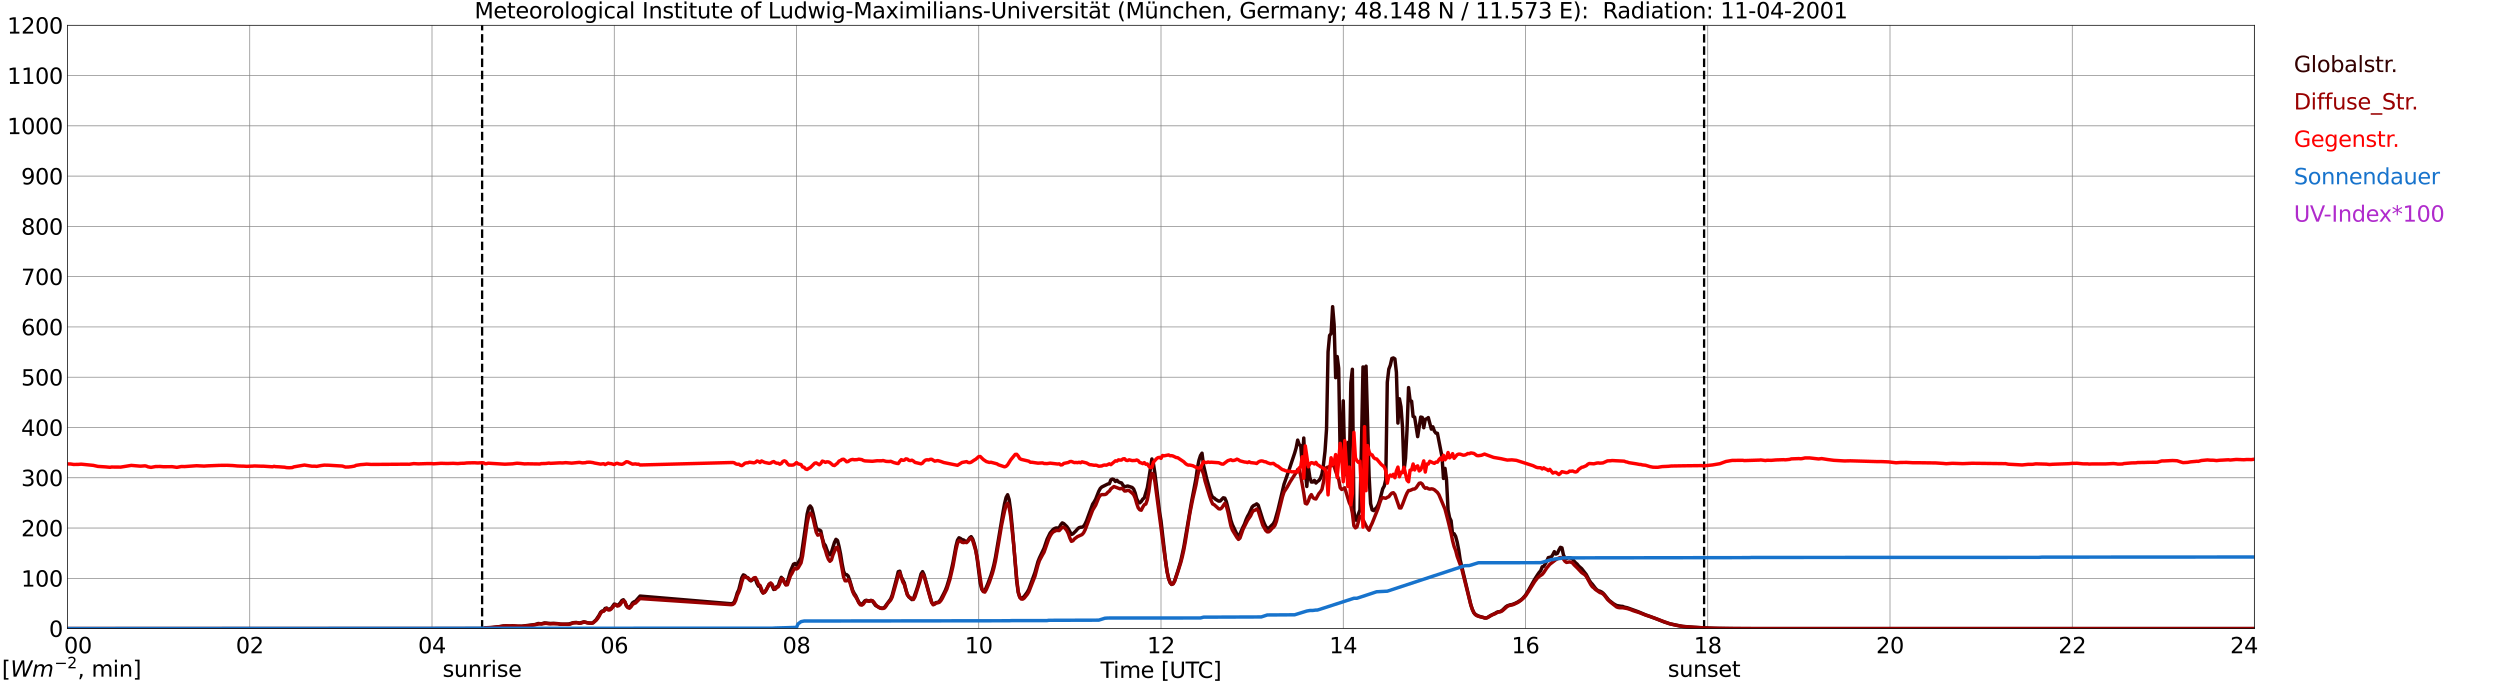 <?xml version="1.0" encoding="utf-8" standalone="no"?>
<!DOCTYPE svg PUBLIC "-//W3C//DTD SVG 1.1//EN"
  "http://www.w3.org/Graphics/SVG/1.1/DTD/svg11.dtd">
<svg xmlns:xlink="http://www.w3.org/1999/xlink" width="1085.4pt" height="296.64pt" viewBox="0 0 1085.4 296.64" xmlns="http://www.w3.org/2000/svg" version="1.1">
 <defs>
  <style type="text/css">*{stroke-linejoin: round; stroke-linecap: butt}</style>
 </defs>
 <g id="figure_1">
  <g id="patch_1">
   <path d="M 0 296.64 
L 1085.4 296.64 
L 1085.4 0 
L 0 0 
z
" style="fill: #ffffff"/>
  </g>
  <g id="axes_1">
   <g id="patch_2">
    <path d="M 29.306 272.909 
L 978.814 272.909 
L 978.814 10.976 
L 29.306 10.976 
z
" style="fill: #ffffff"/>
   </g>
   <g id="patch_3">
    <path d="M 978.814 272.909 
L 978.814 272.909 
L 978.814 10.976 
L 978.814 10.976 
z
" clip-path="url(#p51a9326e07)" style="fill: #d3d3d3; opacity: 0.25; stroke: #d3d3d3; stroke-linejoin: miter"/>
   </g>
   <g id="matplotlib.axis_1">
    <g id="xtick_1">
     <g id="line2d_1">
      <path d="M 29.306 272.909 
L 29.306 10.976 
" clip-path="url(#p51a9326e07)" style="fill: none; stroke: #808080; stroke-width: 0.3; stroke-linecap: square"/>
     </g>
     <g id="line2d_2"/>
     <g id="text_1">
      <!--    00 -->
      <g transform="translate(18.733 283.627) scale(0.095 -0.095)">
       <defs>
        <path id="DejaVuSans-20" transform="scale(0.016)"/>
        <path id="DejaVuSans-30" d="M 2034 4250 
Q 1547 4250 1301 3770 
Q 1056 3291 1056 2328 
Q 1056 1369 1301 889 
Q 1547 409 2034 409 
Q 2525 409 2770 889 
Q 3016 1369 3016 2328 
Q 3016 3291 2770 3770 
Q 2525 4250 2034 4250 
z
M 2034 4750 
Q 2819 4750 3233 4129 
Q 3647 3509 3647 2328 
Q 3647 1150 3233 529 
Q 2819 -91 2034 -91 
Q 1250 -91 836 529 
Q 422 1150 422 2328 
Q 422 3509 836 4129 
Q 1250 4750 2034 4750 
z
" transform="scale(0.016)"/>
       </defs>
       <use xlink:href="#DejaVuSans-20"/>
       <use xlink:href="#DejaVuSans-20" transform="translate(31.787 0)"/>
       <use xlink:href="#DejaVuSans-20" transform="translate(63.574 0)"/>
       <use xlink:href="#DejaVuSans-30" transform="translate(95.361 0)"/>
       <use xlink:href="#DejaVuSans-30" transform="translate(158.984 0)"/>
      </g>
     </g>
    </g>
    <g id="xtick_2">
     <g id="line2d_3">
      <path d="M 108.431 272.909 
L 108.431 10.976 
" clip-path="url(#p51a9326e07)" style="fill: none; stroke: #808080; stroke-width: 0.3; stroke-linecap: square"/>
     </g>
     <g id="line2d_4"/>
     <g id="text_2">
      <!-- 02 -->
      <g transform="translate(102.387 283.627) scale(0.095 -0.095)">
       <defs>
        <path id="DejaVuSans-32" d="M 1228 531 
L 3431 531 
L 3431 0 
L 469 0 
L 469 531 
Q 828 903 1448 1529 
Q 2069 2156 2228 2338 
Q 2531 2678 2651 2914 
Q 2772 3150 2772 3378 
Q 2772 3750 2511 3984 
Q 2250 4219 1831 4219 
Q 1534 4219 1204 4116 
Q 875 4013 500 3803 
L 500 4441 
Q 881 4594 1212 4672 
Q 1544 4750 1819 4750 
Q 2544 4750 2975 4387 
Q 3406 4025 3406 3419 
Q 3406 3131 3298 2873 
Q 3191 2616 2906 2266 
Q 2828 2175 2409 1742 
Q 1991 1309 1228 531 
z
" transform="scale(0.016)"/>
       </defs>
       <use xlink:href="#DejaVuSans-30"/>
       <use xlink:href="#DejaVuSans-32" transform="translate(63.623 0)"/>
      </g>
     </g>
    </g>
    <g id="xtick_3">
     <g id="line2d_5">
      <path d="M 187.557 272.909 
L 187.557 10.976 
" clip-path="url(#p51a9326e07)" style="fill: none; stroke: #808080; stroke-width: 0.3; stroke-linecap: square"/>
     </g>
     <g id="line2d_6"/>
     <g id="text_3">
      <!-- 04 -->
      <g transform="translate(181.513 283.627) scale(0.095 -0.095)">
       <defs>
        <path id="DejaVuSans-34" d="M 2419 4116 
L 825 1625 
L 2419 1625 
L 2419 4116 
z
M 2253 4666 
L 3047 4666 
L 3047 1625 
L 3713 1625 
L 3713 1100 
L 3047 1100 
L 3047 0 
L 2419 0 
L 2419 1100 
L 313 1100 
L 313 1709 
L 2253 4666 
z
" transform="scale(0.016)"/>
       </defs>
       <use xlink:href="#DejaVuSans-30"/>
       <use xlink:href="#DejaVuSans-34" transform="translate(63.623 0)"/>
      </g>
     </g>
    </g>
    <g id="xtick_4">
     <g id="line2d_7">
      <path d="M 266.683 272.909 
L 266.683 10.976 
" clip-path="url(#p51a9326e07)" style="fill: none; stroke: #808080; stroke-width: 0.3; stroke-linecap: square"/>
     </g>
     <g id="line2d_8"/>
     <g id="text_4">
      <!-- 06 -->
      <g transform="translate(260.638 283.627) scale(0.095 -0.095)">
       <defs>
        <path id="DejaVuSans-36" d="M 2113 2584 
Q 1688 2584 1439 2293 
Q 1191 2003 1191 1497 
Q 1191 994 1439 701 
Q 1688 409 2113 409 
Q 2538 409 2786 701 
Q 3034 994 3034 1497 
Q 3034 2003 2786 2293 
Q 2538 2584 2113 2584 
z
M 3366 4563 
L 3366 3988 
Q 3128 4100 2886 4159 
Q 2644 4219 2406 4219 
Q 1781 4219 1451 3797 
Q 1122 3375 1075 2522 
Q 1259 2794 1537 2939 
Q 1816 3084 2150 3084 
Q 2853 3084 3261 2657 
Q 3669 2231 3669 1497 
Q 3669 778 3244 343 
Q 2819 -91 2113 -91 
Q 1303 -91 875 529 
Q 447 1150 447 2328 
Q 447 3434 972 4092 
Q 1497 4750 2381 4750 
Q 2619 4750 2861 4703 
Q 3103 4656 3366 4563 
z
" transform="scale(0.016)"/>
       </defs>
       <use xlink:href="#DejaVuSans-30"/>
       <use xlink:href="#DejaVuSans-36" transform="translate(63.623 0)"/>
      </g>
     </g>
    </g>
    <g id="xtick_5">
     <g id="line2d_9">
      <path d="M 345.808 272.909 
L 345.808 10.976 
" clip-path="url(#p51a9326e07)" style="fill: none; stroke: #808080; stroke-width: 0.3; stroke-linecap: square"/>
     </g>
     <g id="line2d_10"/>
     <g id="text_5">
      <!-- 08 -->
      <g transform="translate(339.764 283.627) scale(0.095 -0.095)">
       <defs>
        <path id="DejaVuSans-38" d="M 2034 2216 
Q 1584 2216 1326 1975 
Q 1069 1734 1069 1313 
Q 1069 891 1326 650 
Q 1584 409 2034 409 
Q 2484 409 2743 651 
Q 3003 894 3003 1313 
Q 3003 1734 2745 1975 
Q 2488 2216 2034 2216 
z
M 1403 2484 
Q 997 2584 770 2862 
Q 544 3141 544 3541 
Q 544 4100 942 4425 
Q 1341 4750 2034 4750 
Q 2731 4750 3128 4425 
Q 3525 4100 3525 3541 
Q 3525 3141 3298 2862 
Q 3072 2584 2669 2484 
Q 3125 2378 3379 2068 
Q 3634 1759 3634 1313 
Q 3634 634 3220 271 
Q 2806 -91 2034 -91 
Q 1263 -91 848 271 
Q 434 634 434 1313 
Q 434 1759 690 2068 
Q 947 2378 1403 2484 
z
M 1172 3481 
Q 1172 3119 1398 2916 
Q 1625 2713 2034 2713 
Q 2441 2713 2670 2916 
Q 2900 3119 2900 3481 
Q 2900 3844 2670 4047 
Q 2441 4250 2034 4250 
Q 1625 4250 1398 4047 
Q 1172 3844 1172 3481 
z
" transform="scale(0.016)"/>
       </defs>
       <use xlink:href="#DejaVuSans-30"/>
       <use xlink:href="#DejaVuSans-38" transform="translate(63.623 0)"/>
      </g>
     </g>
    </g>
    <g id="xtick_6">
     <g id="line2d_11">
      <path d="M 424.934 272.909 
L 424.934 10.976 
" clip-path="url(#p51a9326e07)" style="fill: none; stroke: #808080; stroke-width: 0.3; stroke-linecap: square"/>
     </g>
     <g id="line2d_12"/>
     <g id="text_6">
      <!-- 10 -->
      <g transform="translate(418.89 283.627) scale(0.095 -0.095)">
       <defs>
        <path id="DejaVuSans-31" d="M 794 531 
L 1825 531 
L 1825 4091 
L 703 3866 
L 703 4441 
L 1819 4666 
L 2450 4666 
L 2450 531 
L 3481 531 
L 3481 0 
L 794 0 
L 794 531 
z
" transform="scale(0.016)"/>
       </defs>
       <use xlink:href="#DejaVuSans-31"/>
       <use xlink:href="#DejaVuSans-30" transform="translate(63.623 0)"/>
      </g>
     </g>
    </g>
    <g id="xtick_7">
     <g id="line2d_13">
      <path d="M 504.06 272.909 
L 504.06 10.976 
" clip-path="url(#p51a9326e07)" style="fill: none; stroke: #808080; stroke-width: 0.3; stroke-linecap: square"/>
     </g>
     <g id="line2d_14"/>
     <g id="text_7">
      <!-- 12 -->
      <g transform="translate(498.015 283.627) scale(0.095 -0.095)">
       <use xlink:href="#DejaVuSans-31"/>
       <use xlink:href="#DejaVuSans-32" transform="translate(63.623 0)"/>
      </g>
     </g>
    </g>
    <g id="xtick_8">
     <g id="line2d_15">
      <path d="M 583.185 272.909 
L 583.185 10.976 
" clip-path="url(#p51a9326e07)" style="fill: none; stroke: #808080; stroke-width: 0.3; stroke-linecap: square"/>
     </g>
     <g id="line2d_16"/>
     <g id="text_8">
      <!-- 14 -->
      <g transform="translate(577.141 283.627) scale(0.095 -0.095)">
       <use xlink:href="#DejaVuSans-31"/>
       <use xlink:href="#DejaVuSans-34" transform="translate(63.623 0)"/>
      </g>
     </g>
    </g>
    <g id="xtick_9">
     <g id="line2d_17">
      <path d="M 662.311 272.909 
L 662.311 10.976 
" clip-path="url(#p51a9326e07)" style="fill: none; stroke: #808080; stroke-width: 0.3; stroke-linecap: square"/>
     </g>
     <g id="line2d_18"/>
     <g id="text_9">
      <!-- 16 -->
      <g transform="translate(656.267 283.627) scale(0.095 -0.095)">
       <use xlink:href="#DejaVuSans-31"/>
       <use xlink:href="#DejaVuSans-36" transform="translate(63.623 0)"/>
      </g>
     </g>
    </g>
    <g id="xtick_10">
     <g id="line2d_19">
      <path d="M 741.437 272.909 
L 741.437 10.976 
" clip-path="url(#p51a9326e07)" style="fill: none; stroke: #808080; stroke-width: 0.3; stroke-linecap: square"/>
     </g>
     <g id="line2d_20"/>
     <g id="text_10">
      <!-- 18 -->
      <g transform="translate(735.392 283.627) scale(0.095 -0.095)">
       <use xlink:href="#DejaVuSans-31"/>
       <use xlink:href="#DejaVuSans-38" transform="translate(63.623 0)"/>
      </g>
     </g>
    </g>
    <g id="xtick_11">
     <g id="line2d_21">
      <path d="M 820.562 272.909 
L 820.562 10.976 
" clip-path="url(#p51a9326e07)" style="fill: none; stroke: #808080; stroke-width: 0.3; stroke-linecap: square"/>
     </g>
     <g id="line2d_22"/>
     <g id="text_11">
      <!-- 20 -->
      <g transform="translate(814.518 283.627) scale(0.095 -0.095)">
       <use xlink:href="#DejaVuSans-32"/>
       <use xlink:href="#DejaVuSans-30" transform="translate(63.623 0)"/>
      </g>
     </g>
    </g>
    <g id="xtick_12">
     <g id="line2d_23">
      <path d="M 899.688 272.909 
L 899.688 10.976 
" clip-path="url(#p51a9326e07)" style="fill: none; stroke: #808080; stroke-width: 0.3; stroke-linecap: square"/>
     </g>
     <g id="line2d_24"/>
     <g id="text_12">
      <!-- 22 -->
      <g transform="translate(893.644 283.627) scale(0.095 -0.095)">
       <use xlink:href="#DejaVuSans-32"/>
       <use xlink:href="#DejaVuSans-32" transform="translate(63.623 0)"/>
      </g>
     </g>
    </g>
    <g id="xtick_13">
     <g id="line2d_25">
      <path d="M 978.814 272.909 
L 978.814 10.976 
" clip-path="url(#p51a9326e07)" style="fill: none; stroke: #808080; stroke-width: 0.3; stroke-linecap: square"/>
     </g>
     <g id="line2d_26"/>
     <g id="text_13">
      <!-- 24    -->
      <g transform="translate(968.241 283.627) scale(0.095 -0.095)">
       <use xlink:href="#DejaVuSans-32"/>
       <use xlink:href="#DejaVuSans-34" transform="translate(63.623 0)"/>
       <use xlink:href="#DejaVuSans-20" transform="translate(127.246 0)"/>
       <use xlink:href="#DejaVuSans-20" transform="translate(159.033 0)"/>
       <use xlink:href="#DejaVuSans-20" transform="translate(190.82 0)"/>
      </g>
     </g>
    </g>
    <g id="text_14">
     <!-- Time [UTC] -->
     <g transform="translate(477.806 294.322) scale(0.095 -0.095)">
      <defs>
       <path id="DejaVuSans-54" d="M -19 4666 
L 3928 4666 
L 3928 4134 
L 2272 4134 
L 2272 0 
L 1638 0 
L 1638 4134 
L -19 4134 
L -19 4666 
z
" transform="scale(0.016)"/>
       <path id="DejaVuSans-69" d="M 603 3500 
L 1178 3500 
L 1178 0 
L 603 0 
L 603 3500 
z
M 603 4863 
L 1178 4863 
L 1178 4134 
L 603 4134 
L 603 4863 
z
" transform="scale(0.016)"/>
       <path id="DejaVuSans-6d" d="M 3328 2828 
Q 3544 3216 3844 3400 
Q 4144 3584 4550 3584 
Q 5097 3584 5394 3201 
Q 5691 2819 5691 2113 
L 5691 0 
L 5113 0 
L 5113 2094 
Q 5113 2597 4934 2840 
Q 4756 3084 4391 3084 
Q 3944 3084 3684 2787 
Q 3425 2491 3425 1978 
L 3425 0 
L 2847 0 
L 2847 2094 
Q 2847 2600 2669 2842 
Q 2491 3084 2119 3084 
Q 1678 3084 1418 2786 
Q 1159 2488 1159 1978 
L 1159 0 
L 581 0 
L 581 3500 
L 1159 3500 
L 1159 2956 
Q 1356 3278 1631 3431 
Q 1906 3584 2284 3584 
Q 2666 3584 2933 3390 
Q 3200 3197 3328 2828 
z
" transform="scale(0.016)"/>
       <path id="DejaVuSans-65" d="M 3597 1894 
L 3597 1613 
L 953 1613 
Q 991 1019 1311 708 
Q 1631 397 2203 397 
Q 2534 397 2845 478 
Q 3156 559 3463 722 
L 3463 178 
Q 3153 47 2828 -22 
Q 2503 -91 2169 -91 
Q 1331 -91 842 396 
Q 353 884 353 1716 
Q 353 2575 817 3079 
Q 1281 3584 2069 3584 
Q 2775 3584 3186 3129 
Q 3597 2675 3597 1894 
z
M 3022 2063 
Q 3016 2534 2758 2815 
Q 2500 3097 2075 3097 
Q 1594 3097 1305 2825 
Q 1016 2553 972 2059 
L 3022 2063 
z
" transform="scale(0.016)"/>
       <path id="DejaVuSans-5b" d="M 550 4863 
L 1875 4863 
L 1875 4416 
L 1125 4416 
L 1125 -397 
L 1875 -397 
L 1875 -844 
L 550 -844 
L 550 4863 
z
" transform="scale(0.016)"/>
       <path id="DejaVuSans-55" d="M 556 4666 
L 1191 4666 
L 1191 1831 
Q 1191 1081 1462 751 
Q 1734 422 2344 422 
Q 2950 422 3222 751 
Q 3494 1081 3494 1831 
L 3494 4666 
L 4128 4666 
L 4128 1753 
Q 4128 841 3676 375 
Q 3225 -91 2344 -91 
Q 1459 -91 1007 375 
Q 556 841 556 1753 
L 556 4666 
z
" transform="scale(0.016)"/>
       <path id="DejaVuSans-43" d="M 4122 4306 
L 4122 3641 
Q 3803 3938 3442 4084 
Q 3081 4231 2675 4231 
Q 1875 4231 1450 3742 
Q 1025 3253 1025 2328 
Q 1025 1406 1450 917 
Q 1875 428 2675 428 
Q 3081 428 3442 575 
Q 3803 722 4122 1019 
L 4122 359 
Q 3791 134 3420 21 
Q 3050 -91 2638 -91 
Q 1578 -91 968 557 
Q 359 1206 359 2328 
Q 359 3453 968 4101 
Q 1578 4750 2638 4750 
Q 3056 4750 3426 4639 
Q 3797 4528 4122 4306 
z
" transform="scale(0.016)"/>
       <path id="DejaVuSans-5d" d="M 1947 4863 
L 1947 -844 
L 622 -844 
L 622 -397 
L 1369 -397 
L 1369 4416 
L 622 4416 
L 622 4863 
L 1947 4863 
z
" transform="scale(0.016)"/>
      </defs>
      <use xlink:href="#DejaVuSans-54"/>
      <use xlink:href="#DejaVuSans-69" transform="translate(57.959 0)"/>
      <use xlink:href="#DejaVuSans-6d" transform="translate(85.742 0)"/>
      <use xlink:href="#DejaVuSans-65" transform="translate(183.154 0)"/>
      <use xlink:href="#DejaVuSans-20" transform="translate(244.678 0)"/>
      <use xlink:href="#DejaVuSans-5b" transform="translate(276.465 0)"/>
      <use xlink:href="#DejaVuSans-55" transform="translate(315.479 0)"/>
      <use xlink:href="#DejaVuSans-54" transform="translate(388.672 0)"/>
      <use xlink:href="#DejaVuSans-43" transform="translate(443.881 0)"/>
      <use xlink:href="#DejaVuSans-5d" transform="translate(513.705 0)"/>
     </g>
    </g>
   </g>
   <g id="matplotlib.axis_2">
    <g id="ytick_1">
     <g id="line2d_27">
      <path d="M 29.306 272.909 
L 978.814 272.909 
" clip-path="url(#p51a9326e07)" style="fill: none; stroke: #808080; stroke-width: 0.3; stroke-linecap: square"/>
     </g>
     <g id="line2d_28"/>
     <g id="text_15">
      <!-- 0 -->
      <g transform="translate(21.261 276.518) scale(0.095 -0.095)">
       <use xlink:href="#DejaVuSans-30"/>
      </g>
     </g>
    </g>
    <g id="ytick_2">
     <g id="line2d_29">
      <path d="M 29.306 251.081 
L 978.814 251.081 
" clip-path="url(#p51a9326e07)" style="fill: none; stroke: #808080; stroke-width: 0.3; stroke-linecap: square"/>
     </g>
     <g id="line2d_30"/>
     <g id="text_16">
      <!-- 100 -->
      <g transform="translate(9.173 254.69) scale(0.095 -0.095)">
       <use xlink:href="#DejaVuSans-31"/>
       <use xlink:href="#DejaVuSans-30" transform="translate(63.623 0)"/>
       <use xlink:href="#DejaVuSans-30" transform="translate(127.246 0)"/>
      </g>
     </g>
    </g>
    <g id="ytick_3">
     <g id="line2d_31">
      <path d="M 29.306 229.253 
L 978.814 229.253 
" clip-path="url(#p51a9326e07)" style="fill: none; stroke: #808080; stroke-width: 0.3; stroke-linecap: square"/>
     </g>
     <g id="line2d_32"/>
     <g id="text_17">
      <!-- 200 -->
      <g transform="translate(9.173 232.863) scale(0.095 -0.095)">
       <use xlink:href="#DejaVuSans-32"/>
       <use xlink:href="#DejaVuSans-30" transform="translate(63.623 0)"/>
       <use xlink:href="#DejaVuSans-30" transform="translate(127.246 0)"/>
      </g>
     </g>
    </g>
    <g id="ytick_4">
     <g id="line2d_33">
      <path d="M 29.306 207.426 
L 978.814 207.426 
" clip-path="url(#p51a9326e07)" style="fill: none; stroke: #808080; stroke-width: 0.3; stroke-linecap: square"/>
     </g>
     <g id="line2d_34"/>
     <g id="text_18">
      <!-- 300 -->
      <g transform="translate(9.173 211.035) scale(0.095 -0.095)">
       <defs>
        <path id="DejaVuSans-33" d="M 2597 2516 
Q 3050 2419 3304 2112 
Q 3559 1806 3559 1356 
Q 3559 666 3084 287 
Q 2609 -91 1734 -91 
Q 1441 -91 1130 -33 
Q 819 25 488 141 
L 488 750 
Q 750 597 1062 519 
Q 1375 441 1716 441 
Q 2309 441 2620 675 
Q 2931 909 2931 1356 
Q 2931 1769 2642 2001 
Q 2353 2234 1838 2234 
L 1294 2234 
L 1294 2753 
L 1863 2753 
Q 2328 2753 2575 2939 
Q 2822 3125 2822 3475 
Q 2822 3834 2567 4026 
Q 2313 4219 1838 4219 
Q 1578 4219 1281 4162 
Q 984 4106 628 3988 
L 628 4550 
Q 988 4650 1302 4700 
Q 1616 4750 1894 4750 
Q 2613 4750 3031 4423 
Q 3450 4097 3450 3541 
Q 3450 3153 3228 2886 
Q 3006 2619 2597 2516 
z
" transform="scale(0.016)"/>
       </defs>
       <use xlink:href="#DejaVuSans-33"/>
       <use xlink:href="#DejaVuSans-30" transform="translate(63.623 0)"/>
       <use xlink:href="#DejaVuSans-30" transform="translate(127.246 0)"/>
      </g>
     </g>
    </g>
    <g id="ytick_5">
     <g id="line2d_35">
      <path d="M 29.306 185.598 
L 978.814 185.598 
" clip-path="url(#p51a9326e07)" style="fill: none; stroke: #808080; stroke-width: 0.3; stroke-linecap: square"/>
     </g>
     <g id="line2d_36"/>
     <g id="text_19">
      <!-- 400 -->
      <g transform="translate(9.173 189.207) scale(0.095 -0.095)">
       <use xlink:href="#DejaVuSans-34"/>
       <use xlink:href="#DejaVuSans-30" transform="translate(63.623 0)"/>
       <use xlink:href="#DejaVuSans-30" transform="translate(127.246 0)"/>
      </g>
     </g>
    </g>
    <g id="ytick_6">
     <g id="line2d_37">
      <path d="M 29.306 163.77 
L 978.814 163.77 
" clip-path="url(#p51a9326e07)" style="fill: none; stroke: #808080; stroke-width: 0.3; stroke-linecap: square"/>
     </g>
     <g id="line2d_38"/>
     <g id="text_20">
      <!-- 500 -->
      <g transform="translate(9.173 167.379) scale(0.095 -0.095)">
       <defs>
        <path id="DejaVuSans-35" d="M 691 4666 
L 3169 4666 
L 3169 4134 
L 1269 4134 
L 1269 2991 
Q 1406 3038 1543 3061 
Q 1681 3084 1819 3084 
Q 2600 3084 3056 2656 
Q 3513 2228 3513 1497 
Q 3513 744 3044 326 
Q 2575 -91 1722 -91 
Q 1428 -91 1123 -41 
Q 819 9 494 109 
L 494 744 
Q 775 591 1075 516 
Q 1375 441 1709 441 
Q 2250 441 2565 725 
Q 2881 1009 2881 1497 
Q 2881 1984 2565 2268 
Q 2250 2553 1709 2553 
Q 1456 2553 1204 2497 
Q 953 2441 691 2322 
L 691 4666 
z
" transform="scale(0.016)"/>
       </defs>
       <use xlink:href="#DejaVuSans-35"/>
       <use xlink:href="#DejaVuSans-30" transform="translate(63.623 0)"/>
       <use xlink:href="#DejaVuSans-30" transform="translate(127.246 0)"/>
      </g>
     </g>
    </g>
    <g id="ytick_7">
     <g id="line2d_39">
      <path d="M 29.306 141.942 
L 978.814 141.942 
" clip-path="url(#p51a9326e07)" style="fill: none; stroke: #808080; stroke-width: 0.3; stroke-linecap: square"/>
     </g>
     <g id="line2d_40"/>
     <g id="text_21">
      <!-- 600 -->
      <g transform="translate(9.173 145.551) scale(0.095 -0.095)">
       <use xlink:href="#DejaVuSans-36"/>
       <use xlink:href="#DejaVuSans-30" transform="translate(63.623 0)"/>
       <use xlink:href="#DejaVuSans-30" transform="translate(127.246 0)"/>
      </g>
     </g>
    </g>
    <g id="ytick_8">
     <g id="line2d_41">
      <path d="M 29.306 120.114 
L 978.814 120.114 
" clip-path="url(#p51a9326e07)" style="fill: none; stroke: #808080; stroke-width: 0.3; stroke-linecap: square"/>
     </g>
     <g id="line2d_42"/>
     <g id="text_22">
      <!-- 700 -->
      <g transform="translate(9.173 123.724) scale(0.095 -0.095)">
       <defs>
        <path id="DejaVuSans-37" d="M 525 4666 
L 3525 4666 
L 3525 4397 
L 1831 0 
L 1172 0 
L 2766 4134 
L 525 4134 
L 525 4666 
z
" transform="scale(0.016)"/>
       </defs>
       <use xlink:href="#DejaVuSans-37"/>
       <use xlink:href="#DejaVuSans-30" transform="translate(63.623 0)"/>
       <use xlink:href="#DejaVuSans-30" transform="translate(127.246 0)"/>
      </g>
     </g>
    </g>
    <g id="ytick_9">
     <g id="line2d_43">
      <path d="M 29.306 98.287 
L 978.814 98.287 
" clip-path="url(#p51a9326e07)" style="fill: none; stroke: #808080; stroke-width: 0.3; stroke-linecap: square"/>
     </g>
     <g id="line2d_44"/>
     <g id="text_23">
      <!-- 800 -->
      <g transform="translate(9.173 101.896) scale(0.095 -0.095)">
       <use xlink:href="#DejaVuSans-38"/>
       <use xlink:href="#DejaVuSans-30" transform="translate(63.623 0)"/>
       <use xlink:href="#DejaVuSans-30" transform="translate(127.246 0)"/>
      </g>
     </g>
    </g>
    <g id="ytick_10">
     <g id="line2d_45">
      <path d="M 29.306 76.459 
L 978.814 76.459 
" clip-path="url(#p51a9326e07)" style="fill: none; stroke: #808080; stroke-width: 0.3; stroke-linecap: square"/>
     </g>
     <g id="line2d_46"/>
     <g id="text_24">
      <!-- 900 -->
      <g transform="translate(9.173 80.068) scale(0.095 -0.095)">
       <defs>
        <path id="DejaVuSans-39" d="M 703 97 
L 703 672 
Q 941 559 1184 500 
Q 1428 441 1663 441 
Q 2288 441 2617 861 
Q 2947 1281 2994 2138 
Q 2813 1869 2534 1725 
Q 2256 1581 1919 1581 
Q 1219 1581 811 2004 
Q 403 2428 403 3163 
Q 403 3881 828 4315 
Q 1253 4750 1959 4750 
Q 2769 4750 3195 4129 
Q 3622 3509 3622 2328 
Q 3622 1225 3098 567 
Q 2575 -91 1691 -91 
Q 1453 -91 1209 -44 
Q 966 3 703 97 
z
M 1959 2075 
Q 2384 2075 2632 2365 
Q 2881 2656 2881 3163 
Q 2881 3666 2632 3958 
Q 2384 4250 1959 4250 
Q 1534 4250 1286 3958 
Q 1038 3666 1038 3163 
Q 1038 2656 1286 2365 
Q 1534 2075 1959 2075 
z
" transform="scale(0.016)"/>
       </defs>
       <use xlink:href="#DejaVuSans-39"/>
       <use xlink:href="#DejaVuSans-30" transform="translate(63.623 0)"/>
       <use xlink:href="#DejaVuSans-30" transform="translate(127.246 0)"/>
      </g>
     </g>
    </g>
    <g id="ytick_11">
     <g id="line2d_47">
      <path d="M 29.306 54.631 
L 978.814 54.631 
" clip-path="url(#p51a9326e07)" style="fill: none; stroke: #808080; stroke-width: 0.3; stroke-linecap: square"/>
     </g>
     <g id="line2d_48"/>
     <g id="text_25">
      <!-- 1000 -->
      <g transform="translate(3.128 58.24) scale(0.095 -0.095)">
       <use xlink:href="#DejaVuSans-31"/>
       <use xlink:href="#DejaVuSans-30" transform="translate(63.623 0)"/>
       <use xlink:href="#DejaVuSans-30" transform="translate(127.246 0)"/>
       <use xlink:href="#DejaVuSans-30" transform="translate(190.869 0)"/>
      </g>
     </g>
    </g>
    <g id="ytick_12">
     <g id="line2d_49">
      <path d="M 29.306 32.803 
L 978.814 32.803 
" clip-path="url(#p51a9326e07)" style="fill: none; stroke: #808080; stroke-width: 0.3; stroke-linecap: square"/>
     </g>
     <g id="line2d_50"/>
     <g id="text_26">
      <!-- 1100 -->
      <g transform="translate(3.128 36.413) scale(0.095 -0.095)">
       <use xlink:href="#DejaVuSans-31"/>
       <use xlink:href="#DejaVuSans-31" transform="translate(63.623 0)"/>
       <use xlink:href="#DejaVuSans-30" transform="translate(127.246 0)"/>
       <use xlink:href="#DejaVuSans-30" transform="translate(190.869 0)"/>
      </g>
     </g>
    </g>
    <g id="ytick_13">
     <g id="line2d_51">
      <path d="M 29.306 10.976 
L 978.814 10.976 
" clip-path="url(#p51a9326e07)" style="fill: none; stroke: #808080; stroke-width: 0.3; stroke-linecap: square"/>
     </g>
     <g id="line2d_52"/>
     <g id="text_27">
      <!-- 1200 -->
      <g transform="translate(3.128 14.585) scale(0.095 -0.095)">
       <use xlink:href="#DejaVuSans-31"/>
       <use xlink:href="#DejaVuSans-32" transform="translate(63.623 0)"/>
       <use xlink:href="#DejaVuSans-30" transform="translate(127.246 0)"/>
       <use xlink:href="#DejaVuSans-30" transform="translate(190.869 0)"/>
      </g>
     </g>
    </g>
   </g>
   <g id="line2d_53">
    <path d="M 209.317 272.909 
L 209.317 10.976 
" clip-path="url(#p51a9326e07)" style="fill: none; stroke-dasharray: 3.7,1.6; stroke-dashoffset: 0; stroke: #000000"/>
   </g>
   <g id="line2d_54">
    <path d="M 739.854 272.909 
L 739.854 10.976 
" clip-path="url(#p51a9326e07)" style="fill: none; stroke-dasharray: 3.7,1.6; stroke-dashoffset: 0; stroke: #000000"/>
   </g>
   <g id="line2d_55">
    <path d="M 29.306 272.909 
L 209.976 272.909 
L 210.635 272.601 
L 213.273 272.492 
L 217.229 272.007 
L 218.548 271.748 
L 219.867 271.728 
L 221.186 271.8 
L 222.504 271.695 
L 224.482 271.889 
L 226.461 271.874 
L 232.395 271.132 
L 233.714 270.689 
L 235.033 270.842 
L 236.351 270.449 
L 238.989 270.691 
L 240.308 270.619 
L 242.286 270.77 
L 242.945 270.962 
L 244.923 271.01 
L 246.901 270.938 
L 248.88 270.351 
L 250.198 270.237 
L 251.517 270.545 
L 253.495 269.966 
L 255.473 270.479 
L 256.792 270.549 
L 257.451 270.337 
L 258.77 269.122 
L 260.089 267.142 
L 260.748 265.876 
L 261.408 265.289 
L 262.067 265.201 
L 262.726 264.154 
L 263.386 264.005 
L 264.045 264.647 
L 265.364 264.13 
L 266.683 262.272 
L 267.342 262.436 
L 268.002 262.931 
L 268.661 262.427 
L 269.32 261.74 
L 269.98 260.722 
L 270.639 260.391 
L 271.298 261.292 
L 271.958 263.064 
L 272.617 263.719 
L 273.277 263.529 
L 273.936 262.947 
L 274.595 261.768 
L 275.255 261.296 
L 275.914 261.026 
L 277.892 258.791 
L 317.455 262.119 
L 318.114 261.953 
L 318.774 261.371 
L 319.433 259.633 
L 320.093 257.431 
L 320.752 256.029 
L 322.071 250.813 
L 322.73 249.592 
L 323.39 249.878 
L 324.049 250.572 
L 324.708 250.845 
L 325.368 251.775 
L 326.027 252.194 
L 327.346 251.232 
L 328.005 251.535 
L 328.665 253.362 
L 329.324 254.495 
L 329.983 254.628 
L 330.643 256.603 
L 331.302 257.446 
L 331.961 257.095 
L 332.621 256.128 
L 333.94 253.646 
L 334.599 253.351 
L 335.258 254.425 
L 335.918 255.92 
L 336.577 255.523 
L 337.236 254.639 
L 337.896 254.303 
L 338.555 252.179 
L 339.215 250.66 
L 339.874 251.454 
L 340.533 252.821 
L 341.193 253.788 
L 341.852 252.611 
L 343.171 247.995 
L 344.49 244.971 
L 345.149 244.646 
L 345.808 245.358 
L 346.468 244.395 
L 347.787 242.053 
L 349.765 228.123 
L 350.424 223.19 
L 351.083 220.531 
L 351.743 219.664 
L 352.402 220.546 
L 353.062 223.065 
L 354.38 228.924 
L 355.04 230.15 
L 355.699 230.05 
L 356.359 230.502 
L 357.018 233.669 
L 357.677 235.946 
L 358.337 236.819 
L 358.996 238.663 
L 359.655 240.169 
L 360.315 240.887 
L 360.974 239.744 
L 362.293 235.483 
L 362.952 234.154 
L 363.612 234.651 
L 364.271 237.242 
L 364.93 240.486 
L 365.59 244.631 
L 366.249 248.001 
L 366.909 249.505 
L 367.568 249.468 
L 368.227 250.06 
L 368.887 251.878 
L 370.206 256.318 
L 370.865 257.608 
L 371.524 258.601 
L 372.843 261.434 
L 373.502 262.156 
L 374.162 262.303 
L 374.821 261.729 
L 375.481 260.847 
L 376.14 260.602 
L 376.799 260.849 
L 377.459 260.899 
L 378.118 260.648 
L 378.777 260.956 
L 380.096 262.84 
L 381.415 263.588 
L 382.074 263.933 
L 383.393 264.031 
L 384.053 263.628 
L 386.69 260.048 
L 387.349 258.378 
L 389.328 250.915 
L 389.987 248.213 
L 390.646 247.99 
L 391.306 250.472 
L 392.624 253.135 
L 393.284 255.97 
L 393.943 258.177 
L 394.603 259.144 
L 395.921 260.329 
L 396.581 259.917 
L 397.899 256.241 
L 398.559 254.213 
L 399.878 249.204 
L 400.537 248.187 
L 401.196 249.518 
L 403.175 256.815 
L 404.493 261.51 
L 405.153 262.37 
L 406.471 261.582 
L 407.131 261.611 
L 407.79 261.072 
L 408.45 260.185 
L 409.768 257.642 
L 410.428 256.278 
L 411.087 254.591 
L 412.406 250.26 
L 413.725 244.304 
L 415.043 237.083 
L 415.703 234.512 
L 416.362 233.483 
L 417.022 233.791 
L 417.681 234.3 
L 418.34 234.424 
L 419 234.907 
L 419.659 235.197 
L 420.318 234.531 
L 420.978 233.516 
L 421.637 233.005 
L 422.297 234.01 
L 422.956 235.998 
L 423.615 238.561 
L 424.275 242.876 
L 425.593 253.316 
L 426.253 255.859 
L 426.912 256.708 
L 427.572 256.505 
L 428.89 253.375 
L 430.209 249.824 
L 430.869 247.685 
L 431.528 245.105 
L 432.187 241.959 
L 433.506 234.125 
L 435.484 222.275 
L 436.144 218.652 
L 436.803 215.989 
L 437.462 214.795 
L 438.122 216.855 
L 438.781 221.624 
L 439.44 228.415 
L 441.419 252.413 
L 442.078 257.293 
L 442.737 259.188 
L 443.397 259.686 
L 444.056 259.498 
L 444.716 258.856 
L 446.034 257.047 
L 446.694 255.82 
L 449.331 248.551 
L 450.65 243.821 
L 451.309 242.171 
L 453.287 237.991 
L 454.606 234.092 
L 455.925 231.395 
L 457.244 229.845 
L 457.903 229.445 
L 458.563 229.21 
L 459.222 229.277 
L 459.881 229.079 
L 460.541 227.834 
L 461.2 227.029 
L 461.859 227.337 
L 463.178 228.627 
L 463.838 229.605 
L 465.156 232.034 
L 465.816 231.77 
L 467.134 230.476 
L 467.794 229.677 
L 468.453 229.116 
L 469.113 228.902 
L 469.772 228.871 
L 470.431 228.507 
L 471.091 227.503 
L 471.75 226.069 
L 474.388 218.874 
L 475.047 217.903 
L 475.706 216.702 
L 477.025 213.332 
L 477.685 212.088 
L 478.344 211.44 
L 480.981 210.126 
L 481.641 210.001 
L 482.3 208.327 
L 482.96 208 
L 483.619 208.198 
L 484.278 209.043 
L 484.938 208.526 
L 485.597 209.215 
L 486.256 209.51 
L 486.916 209.665 
L 487.575 210.682 
L 488.235 211.389 
L 489.553 210.983 
L 491.532 211.636 
L 492.191 212.352 
L 492.85 214.037 
L 493.51 216.523 
L 494.169 217.855 
L 494.828 218.324 
L 495.488 217.717 
L 496.147 216.687 
L 496.807 216.168 
L 498.125 211.739 
L 498.785 207.816 
L 500.103 199.268 
L 500.763 201.288 
L 501.422 205.577 
L 503.4 222.089 
L 504.06 226.114 
L 506.038 243.415 
L 506.697 248.054 
L 507.357 251.057 
L 508.016 252.976 
L 508.675 253.751 
L 509.335 253.353 
L 509.994 252.063 
L 511.313 248.069 
L 512.632 243.581 
L 513.95 237.546 
L 517.247 218.215 
L 519.226 207.801 
L 519.885 203.125 
L 520.544 199.829 
L 521.204 197.775 
L 521.863 196.76 
L 522.522 201.988 
L 523.841 207.622 
L 525.16 212.302 
L 525.819 214.605 
L 526.479 215.914 
L 527.138 216.2 
L 527.797 216.809 
L 529.116 217.578 
L 529.776 217.508 
L 531.094 216.124 
L 531.754 216.272 
L 532.413 217.741 
L 533.732 222.941 
L 534.391 225.837 
L 535.051 227.793 
L 537.029 231.942 
L 537.688 232.656 
L 538.348 231.794 
L 539.666 228.806 
L 540.326 227.487 
L 540.985 225.647 
L 541.644 224.187 
L 542.304 223.054 
L 543.623 220.123 
L 544.282 219.479 
L 544.941 219.202 
L 545.601 218.758 
L 546.26 219.311 
L 548.238 225.612 
L 548.898 227.298 
L 549.557 228.662 
L 550.216 229.323 
L 550.876 229.327 
L 552.854 227.352 
L 553.513 226.04 
L 554.832 221.395 
L 557.47 210.235 
L 559.448 204.599 
L 562.085 196.726 
L 562.745 194.423 
L 563.404 191.079 
L 564.063 193.074 
L 564.723 193.469 
L 565.382 201.491 
L 566.042 190.179 
L 566.701 204.25 
L 567.36 211.206 
L 568.02 202.689 
L 568.679 207.284 
L 569.338 209.277 
L 569.998 209.279 
L 570.657 208.574 
L 571.317 209.715 
L 571.976 209.058 
L 572.635 208.613 
L 573.295 207.607 
L 573.954 205.725 
L 574.613 201.578 
L 575.273 195.883 
L 575.932 186.209 
L 576.592 152.749 
L 577.251 145.616 
L 577.91 144.854 
L 578.57 133.15 
L 579.229 140.986 
L 579.889 163.964 
L 580.548 154.81 
L 581.207 159.909 
L 581.867 198.969 
L 582.526 197.293 
L 583.185 174.036 
L 583.845 202.032 
L 584.504 206.19 
L 585.164 192.089 
L 585.823 203.374 
L 586.482 166.184 
L 587.142 160.323 
L 587.801 221.736 
L 588.46 225.778 
L 589.12 225.861 
L 589.779 223.157 
L 590.439 221.347 
L 591.098 193.063 
L 591.757 159.317 
L 592.417 205.566 
L 593.076 158.977 
L 594.395 206.52 
L 595.054 218.656 
L 595.714 221.36 
L 596.373 221.677 
L 597.692 220.326 
L 598.351 219.121 
L 599.011 217.252 
L 600.329 212.201 
L 600.989 211.012 
L 601.648 208.192 
L 602.307 165.964 
L 602.967 160.26 
L 603.626 158.516 
L 604.286 155.639 
L 604.945 155.401 
L 605.604 155.807 
L 606.264 161.668 
L 606.923 183.681 
L 607.582 173.13 
L 608.242 176.613 
L 608.901 185.288 
L 609.561 204.411 
L 610.22 198.98 
L 610.879 186.517 
L 611.539 168.282 
L 612.198 173.839 
L 612.858 174.188 
L 613.517 180.817 
L 614.176 181.09 
L 615.495 189.562 
L 616.814 181.077 
L 617.473 181.243 
L 618.133 185.696 
L 618.792 182.022 
L 619.451 181.854 
L 620.111 181.298 
L 621.429 186.309 
L 622.089 185.303 
L 622.748 187.156 
L 623.408 188.051 
L 624.067 188.117 
L 626.045 198.223 
L 626.705 207.709 
L 627.364 203.359 
L 628.023 208.344 
L 628.683 221.389 
L 629.342 224.691 
L 630.001 226.093 
L 630.661 232.039 
L 631.32 231.722 
L 631.98 232.883 
L 632.639 235.326 
L 633.298 238.661 
L 633.958 243.096 
L 638.573 262.536 
L 639.233 264.59 
L 639.892 265.994 
L 640.552 266.742 
L 641.87 267.458 
L 643.848 268.041 
L 644.508 268.301 
L 645.167 268.314 
L 645.827 268.102 
L 647.145 267.247 
L 649.123 266.291 
L 649.783 265.856 
L 650.442 265.607 
L 651.102 265.562 
L 651.761 265.278 
L 652.42 264.767 
L 653.739 263.475 
L 654.399 263.027 
L 655.717 262.571 
L 656.377 262.49 
L 657.695 261.997 
L 659.014 261.336 
L 660.333 260.454 
L 660.992 259.917 
L 662.311 258.437 
L 663.63 256.221 
L 666.267 251.539 
L 667.586 249.483 
L 668.246 248.532 
L 668.905 247.789 
L 669.564 246.093 
L 670.224 245.873 
L 671.542 243.647 
L 672.202 242.105 
L 673.521 241.798 
L 674.18 240.813 
L 674.839 239.504 
L 675.499 240.549 
L 676.158 240.25 
L 676.817 238.794 
L 677.477 237.635 
L 678.136 237.867 
L 678.796 240.994 
L 679.455 242.228 
L 680.114 242.516 
L 680.774 242.132 
L 681.433 242.16 
L 682.092 242.339 
L 682.752 242.688 
L 683.411 243.647 
L 684.071 244.36 
L 684.73 244.904 
L 685.389 245.751 
L 686.708 246.901 
L 688.686 249.437 
L 690.005 251.969 
L 690.664 252.941 
L 691.324 253.646 
L 692.643 255.372 
L 693.302 256.075 
L 693.961 256.483 
L 694.621 256.665 
L 695.28 256.981 
L 695.939 257.474 
L 696.599 258.184 
L 697.918 259.841 
L 698.577 260.631 
L 700.555 262.152 
L 701.874 262.885 
L 703.852 263.239 
L 704.511 263.27 
L 705.171 263.577 
L 706.49 263.857 
L 711.105 265.527 
L 714.402 266.921 
L 719.018 268.609 
L 722.315 269.964 
L 724.952 270.807 
L 730.227 271.911 
L 735.502 272.363 
L 738.799 272.551 
L 740.777 272.636 
L 744.734 272.802 
L 757.262 272.909 
L 978.154 272.909 
L 978.154 272.909 
" clip-path="url(#p51a9326e07)" style="fill: none; stroke: #330000; stroke-width: 1.5; stroke-linecap: square"/>
   </g>
   <g id="line2d_56">
    <path d="M 29.306 272.909 
L 209.976 272.909 
L 210.635 272.564 
L 213.932 272.394 
L 216.57 272.114 
L 219.867 271.73 
L 221.845 271.806 
L 223.164 271.752 
L 225.142 271.863 
L 226.461 271.948 
L 231.076 271.481 
L 234.373 270.809 
L 235.033 270.901 
L 237.011 270.623 
L 238.329 270.826 
L 242.286 270.792 
L 243.604 271.045 
L 244.923 271.023 
L 246.242 271.058 
L 246.901 271.073 
L 247.561 270.951 
L 248.88 270.429 
L 250.858 270.351 
L 251.517 270.567 
L 252.176 270.573 
L 253.495 270.097 
L 254.155 270.165 
L 254.814 270.364 
L 256.792 270.584 
L 257.451 270.473 
L 258.77 269.347 
L 259.43 268.596 
L 260.089 267.576 
L 260.748 266.288 
L 261.408 265.498 
L 262.067 265.396 
L 263.386 264.145 
L 264.045 264.78 
L 264.705 264.837 
L 265.364 264.405 
L 266.683 262.851 
L 267.342 262.495 
L 268.002 263.11 
L 268.661 262.986 
L 269.32 262.405 
L 269.98 261.382 
L 270.639 260.823 
L 271.298 261.27 
L 271.958 262.914 
L 272.617 263.783 
L 273.277 264.069 
L 273.936 263.494 
L 274.595 262.514 
L 275.255 262.004 
L 275.914 261.805 
L 277.233 260.493 
L 277.892 259.875 
L 317.455 262.532 
L 318.114 262.436 
L 318.774 261.962 
L 319.433 260.626 
L 320.093 258.448 
L 320.752 257.053 
L 321.411 255.318 
L 322.071 252.644 
L 322.73 250.751 
L 323.39 250.276 
L 324.049 250.754 
L 324.708 250.963 
L 326.027 251.993 
L 326.686 251.498 
L 327.346 250.861 
L 328.005 250.762 
L 328.665 252.015 
L 329.324 253.751 
L 329.983 254.163 
L 331.302 257.446 
L 331.961 257.167 
L 332.621 256.261 
L 333.94 253.674 
L 334.599 253.094 
L 335.258 253.716 
L 335.918 255.3 
L 336.577 255.831 
L 337.236 255.128 
L 337.896 254.772 
L 338.555 253.384 
L 339.215 251.402 
L 339.874 251.253 
L 340.533 252.784 
L 341.193 253.967 
L 341.852 253.892 
L 343.171 250.005 
L 343.83 248.953 
L 344.49 247.593 
L 345.149 246.663 
L 345.808 247.049 
L 346.468 246.641 
L 347.787 244.38 
L 348.446 241.355 
L 350.424 227.252 
L 351.083 224.036 
L 351.743 222.746 
L 352.402 223.303 
L 353.062 225.316 
L 354.38 231.091 
L 355.04 232.351 
L 356.359 231.827 
L 357.018 234.034 
L 357.677 237.234 
L 358.337 238.853 
L 358.996 241.132 
L 359.655 242.8 
L 360.315 243.695 
L 360.974 243.094 
L 361.634 240.944 
L 362.952 237.808 
L 363.612 237.561 
L 364.271 239.663 
L 366.249 250.544 
L 366.909 252.164 
L 367.568 252.179 
L 368.227 251.649 
L 368.887 252.535 
L 370.206 256.883 
L 370.865 258.26 
L 371.524 259.164 
L 372.184 260.284 
L 372.843 261.674 
L 373.502 262.58 
L 374.162 262.728 
L 374.821 262.268 
L 375.481 261.31 
L 376.14 260.812 
L 377.459 261.087 
L 378.118 260.775 
L 378.777 260.797 
L 379.437 261.467 
L 380.096 262.469 
L 380.756 263.158 
L 382.074 264.005 
L 382.734 264.167 
L 383.393 264.169 
L 384.053 263.957 
L 384.712 263.128 
L 385.371 262.06 
L 386.69 260.546 
L 387.349 259.251 
L 388.668 254.582 
L 389.987 249.758 
L 390.646 248.584 
L 391.965 252.677 
L 392.624 253.799 
L 393.943 258.19 
L 394.603 259.144 
L 396.581 260.266 
L 397.24 259.135 
L 399.218 252.967 
L 399.878 250.548 
L 400.537 249.193 
L 401.196 250.158 
L 403.834 259.474 
L 404.493 261.526 
L 405.153 262.58 
L 405.812 262.314 
L 406.471 261.79 
L 407.79 261.532 
L 408.45 260.832 
L 409.109 259.786 
L 411.087 255.757 
L 412.406 251.598 
L 413.725 245.932 
L 415.043 238.644 
L 415.703 235.852 
L 416.362 234.782 
L 417.022 234.922 
L 417.681 235.461 
L 418.34 235.588 
L 419 235.428 
L 419.659 235.581 
L 420.318 234.95 
L 420.978 233.942 
L 421.637 233.638 
L 422.297 234.621 
L 423.615 239.043 
L 424.275 242.173 
L 426.253 255.475 
L 426.912 256.857 
L 427.572 257.066 
L 428.231 255.951 
L 429.55 252.816 
L 430.869 248.959 
L 431.528 246.541 
L 432.187 243.609 
L 433.506 236.013 
L 434.825 228.155 
L 436.144 221.83 
L 436.803 219.459 
L 437.462 218.503 
L 438.122 220.188 
L 438.781 224.191 
L 440.1 236.424 
L 441.419 251.315 
L 442.078 256.846 
L 442.737 259.373 
L 443.397 260.094 
L 444.056 260.122 
L 444.716 259.64 
L 446.034 258.005 
L 446.694 256.896 
L 449.331 250.214 
L 450.65 245.249 
L 451.309 243.337 
L 452.628 240.883 
L 453.287 239.752 
L 455.266 234.095 
L 455.925 232.715 
L 456.584 231.665 
L 457.244 230.967 
L 458.563 230.297 
L 459.881 230.342 
L 461.2 228.919 
L 461.859 228.919 
L 462.519 229.502 
L 463.178 230.36 
L 463.838 231.698 
L 464.497 233.625 
L 465.156 235.022 
L 465.816 234.776 
L 466.475 233.975 
L 467.794 232.99 
L 469.772 232.095 
L 470.431 231.355 
L 471.091 230.083 
L 474.388 221.491 
L 475.706 219.319 
L 477.025 216.039 
L 477.685 215.043 
L 478.344 214.736 
L 479.663 214.72 
L 480.322 214.476 
L 480.981 213.71 
L 481.641 213.236 
L 482.3 212.252 
L 483.619 211.239 
L 486.256 212.234 
L 486.916 212.012 
L 487.575 212.385 
L 488.235 213.175 
L 488.894 213.147 
L 489.553 212.858 
L 490.213 212.998 
L 491.532 214.081 
L 492.191 214.773 
L 492.85 216.237 
L 493.51 218.593 
L 494.169 220.489 
L 494.828 221.33 
L 495.488 221.515 
L 496.147 220.19 
L 496.807 219.125 
L 497.466 218.846 
L 498.125 216.953 
L 498.785 213.358 
L 499.444 208.288 
L 500.103 205.509 
L 500.763 205.954 
L 501.422 209.185 
L 505.379 239.115 
L 506.697 248.222 
L 507.357 251.262 
L 508.016 252.893 
L 508.675 253.681 
L 509.335 253.497 
L 509.994 252.338 
L 511.313 248.453 
L 512.632 244.282 
L 513.291 241.791 
L 513.95 238.849 
L 514.61 235.273 
L 516.588 222.825 
L 517.907 216.34 
L 519.226 210.597 
L 519.885 206.972 
L 520.544 204.012 
L 521.204 203.226 
L 521.863 204.023 
L 522.522 205.867 
L 523.182 208.822 
L 525.16 215.421 
L 525.819 217.3 
L 526.479 218.804 
L 527.138 219.116 
L 529.116 220.904 
L 529.776 220.981 
L 530.435 220.518 
L 531.754 218.547 
L 532.413 219.636 
L 533.073 222.089 
L 534.391 228.308 
L 535.051 230.135 
L 537.029 233.379 
L 537.688 234.189 
L 538.348 233.621 
L 539.666 229.845 
L 541.644 225.863 
L 542.963 223.969 
L 543.623 222.509 
L 544.282 221.642 
L 544.941 221.498 
L 545.601 220.987 
L 546.26 221.795 
L 548.238 228.029 
L 549.557 230.338 
L 550.216 230.923 
L 550.876 230.895 
L 551.535 230.316 
L 552.195 229.463 
L 552.854 228.974 
L 553.513 228.129 
L 554.173 226.324 
L 556.81 215.646 
L 557.47 213.609 
L 558.788 211.592 
L 560.107 209.207 
L 562.085 206.12 
L 562.745 205.164 
L 563.404 203.83 
L 564.063 203.835 
L 564.723 206.526 
L 566.042 214.061 
L 566.701 218.507 
L 567.36 218.789 
L 568.02 217.602 
L 568.679 215.644 
L 569.338 214.744 
L 569.998 216.021 
L 570.657 216.493 
L 571.317 216.635 
L 572.635 214.264 
L 573.295 213.511 
L 573.954 212.422 
L 574.613 209.237 
L 575.273 205.114 
L 575.932 202.981 
L 576.592 202.82 
L 577.91 202.172 
L 578.57 202.032 
L 579.229 202.438 
L 579.889 204.64 
L 581.207 208.137 
L 581.867 211.769 
L 582.526 212.505 
L 583.185 212.208 
L 583.845 211.78 
L 585.164 216.229 
L 585.823 218.28 
L 586.482 219.614 
L 587.142 222.714 
L 587.801 228.278 
L 588.46 229.181 
L 589.12 228.764 
L 590.439 224.165 
L 591.098 224.226 
L 593.076 228.249 
L 593.736 229.349 
L 594.395 230.196 
L 595.054 228.526 
L 595.714 227.199 
L 598.351 220.605 
L 599.011 218.422 
L 599.67 216.656 
L 600.329 216.071 
L 601.648 216.336 
L 602.307 215.914 
L 602.967 215.65 
L 603.626 214.76 
L 604.286 214.087 
L 604.945 213.924 
L 605.604 214.716 
L 607.582 220.511 
L 608.242 220.531 
L 608.901 219.04 
L 610.22 215.539 
L 610.879 214.039 
L 611.539 212.976 
L 612.198 212.926 
L 613.517 212.341 
L 614.176 212.293 
L 614.836 211.769 
L 616.154 209.822 
L 616.814 209.676 
L 617.473 210.132 
L 618.133 211.339 
L 618.792 211.979 
L 619.451 211.791 
L 620.111 212.175 
L 620.77 212.372 
L 621.429 212.223 
L 622.089 212.321 
L 622.748 212.651 
L 624.067 213.79 
L 624.726 214.768 
L 627.364 221.059 
L 628.683 226.09 
L 630.001 231.567 
L 630.661 234.791 
L 631.32 237.292 
L 631.98 238.982 
L 632.639 241.536 
L 633.958 245.1 
L 634.617 246.901 
L 638.573 262.711 
L 639.233 264.588 
L 639.892 266.042 
L 640.552 266.88 
L 641.211 267.325 
L 642.53 267.771 
L 645.167 268.338 
L 645.827 268.115 
L 647.805 266.965 
L 649.123 266.446 
L 650.442 265.725 
L 651.102 265.66 
L 651.761 265.481 
L 652.42 265.049 
L 654.399 263.289 
L 655.058 262.966 
L 657.036 262.484 
L 659.014 261.543 
L 660.333 260.631 
L 661.652 259.456 
L 662.311 258.76 
L 663.63 256.754 
L 666.267 252.548 
L 667.586 250.828 
L 668.246 250.252 
L 669.564 249.383 
L 670.224 248.599 
L 671.542 246.591 
L 672.861 245 
L 675.499 242.963 
L 676.817 242.269 
L 677.477 242.068 
L 678.136 242.162 
L 678.796 242.758 
L 679.455 243.705 
L 680.114 244.188 
L 681.433 243.965 
L 682.092 244.101 
L 682.752 244.415 
L 683.411 245.238 
L 684.73 246.508 
L 686.708 248.61 
L 688.027 249.494 
L 688.686 250.245 
L 690.664 253.836 
L 691.324 254.748 
L 691.983 255.244 
L 692.643 255.916 
L 694.621 257.278 
L 695.28 257.477 
L 695.939 257.861 
L 696.599 258.498 
L 697.918 260.253 
L 699.236 261.465 
L 701.874 263.529 
L 702.533 263.756 
L 703.193 263.852 
L 704.511 263.857 
L 706.49 264.215 
L 707.808 264.634 
L 709.127 265.164 
L 711.765 265.992 
L 714.402 267.041 
L 716.38 267.67 
L 724.952 270.826 
L 727.59 271.457 
L 730.887 272.029 
L 732.865 272.186 
L 742.096 272.723 
L 748.69 272.861 
L 764.515 272.909 
L 978.154 272.909 
L 978.154 272.909 
" clip-path="url(#p51a9326e07)" style="fill: none; stroke: #990000; stroke-width: 1.5; stroke-linecap: square"/>
   </g>
   <g id="line2d_57">
    <path d="M 29.306 201.429 
L 30.625 201.443 
L 31.943 201.646 
L 33.921 201.626 
L 35.24 201.521 
L 40.515 202.047 
L 42.493 202.492 
L 45.79 202.704 
L 47.768 202.881 
L 48.428 202.759 
L 52.384 202.802 
L 57 202.056 
L 60.956 202.39 
L 62.934 202.25 
L 63.594 202.388 
L 64.253 202.678 
L 65.572 202.914 
L 67.55 202.551 
L 69.528 202.527 
L 70.847 202.63 
L 74.803 202.617 
L 76.781 202.903 
L 78.759 202.538 
L 80.078 202.571 
L 85.353 202.198 
L 88.65 202.359 
L 89.969 202.259 
L 95.244 202.047 
L 98.541 202.012 
L 101.178 202.132 
L 103.156 202.316 
L 104.475 202.357 
L 105.794 202.385 
L 107.113 202.466 
L 109.75 202.364 
L 110.41 202.3 
L 113.047 202.394 
L 114.366 202.403 
L 118.322 202.663 
L 118.982 202.453 
L 119.641 202.602 
L 120.96 202.656 
L 122.938 202.807 
L 123.597 202.844 
L 124.257 203.008 
L 125.575 203.077 
L 126.894 202.994 
L 127.553 202.695 
L 132.169 201.907 
L 135.466 202.42 
L 136.785 202.405 
L 137.444 202.492 
L 139.422 202.121 
L 140.741 201.942 
L 142.719 201.986 
L 148.654 202.344 
L 149.972 202.774 
L 151.291 202.748 
L 152.61 202.597 
L 153.929 202.359 
L 154.588 202.036 
L 156.566 201.724 
L 157.885 201.63 
L 159.204 201.51 
L 161.182 201.639 
L 176.348 201.53 
L 177.666 201.56 
L 179.645 201.281 
L 181.623 201.397 
L 185.579 201.272 
L 187.557 201.277 
L 188.217 201.373 
L 191.513 201.148 
L 194.151 201.233 
L 196.788 201.154 
L 198.767 201.27 
L 200.085 201.146 
L 201.404 201.137 
L 202.723 200.982 
L 206.02 200.914 
L 207.339 201.006 
L 208.657 200.936 
L 209.976 200.954 
L 210.635 201.327 
L 211.295 201.272 
L 211.954 201.104 
L 219.207 201.534 
L 222.504 201.377 
L 223.823 201.194 
L 224.482 201.119 
L 225.801 201.205 
L 227.779 201.414 
L 229.098 201.362 
L 230.417 201.39 
L 234.373 201.449 
L 235.033 201.277 
L 237.011 201.226 
L 238.329 201.045 
L 238.989 201.168 
L 242.286 200.989 
L 242.945 200.945 
L 244.264 200.997 
L 245.583 200.858 
L 248.22 201.074 
L 251.517 200.74 
L 252.836 200.971 
L 254.155 200.882 
L 254.814 200.694 
L 256.133 200.655 
L 257.451 200.847 
L 258.111 201.034 
L 259.43 201.264 
L 260.748 201.506 
L 262.067 201.318 
L 262.726 201.696 
L 264.045 201.074 
L 264.705 201.246 
L 265.364 201.29 
L 266.683 201.672 
L 267.342 201.274 
L 268.002 201.124 
L 268.661 201.405 
L 269.98 201.593 
L 270.639 201.355 
L 271.958 200.458 
L 272.617 200.554 
L 274.595 201.517 
L 275.914 201.401 
L 276.573 201.563 
L 277.233 201.508 
L 277.892 201.877 
L 318.114 200.794 
L 318.774 200.916 
L 319.433 201.373 
L 320.093 201.569 
L 320.752 201.519 
L 321.411 201.993 
L 322.071 202.156 
L 322.73 201.739 
L 323.39 201.126 
L 324.049 200.958 
L 324.708 200.938 
L 325.368 200.661 
L 327.346 200.954 
L 328.005 200.713 
L 328.665 200.139 
L 329.324 200.353 
L 329.983 200.807 
L 330.643 200.122 
L 331.961 200.751 
L 333.94 201.172 
L 334.599 201.028 
L 335.258 200.604 
L 335.918 200.395 
L 336.577 200.855 
L 337.236 201.122 
L 337.896 201.102 
L 338.555 201.545 
L 339.215 201.209 
L 339.874 200.345 
L 340.533 200.072 
L 341.193 200.351 
L 341.852 201.292 
L 342.512 201.907 
L 343.83 201.938 
L 344.49 201.855 
L 345.149 201.429 
L 345.808 200.834 
L 346.468 201.381 
L 347.787 201.713 
L 348.446 202.748 
L 349.105 202.868 
L 349.765 203.632 
L 350.424 203.826 
L 351.083 203.355 
L 351.743 203.04 
L 353.721 201.085 
L 354.38 200.98 
L 355.699 201.779 
L 356.359 201.226 
L 357.018 200.201 
L 357.677 200.401 
L 358.337 200.735 
L 358.996 200.5 
L 359.655 200.543 
L 360.315 200.849 
L 361.634 201.975 
L 362.293 202.113 
L 363.612 201.074 
L 364.271 200.187 
L 364.93 199.932 
L 365.59 199.454 
L 366.249 199.386 
L 366.909 199.84 
L 367.568 200.478 
L 368.227 200.382 
L 368.887 199.877 
L 369.546 199.589 
L 370.206 199.463 
L 370.865 199.618 
L 372.184 199.544 
L 372.843 199.354 
L 374.162 199.557 
L 374.821 199.915 
L 375.481 200.1 
L 378.777 200.277 
L 380.756 200.041 
L 382.074 200.054 
L 382.734 200.063 
L 383.393 199.943 
L 384.712 200.314 
L 386.031 200.375 
L 386.69 200.264 
L 388.009 200.818 
L 389.328 201.174 
L 389.987 201.248 
L 390.646 200.294 
L 391.306 199.548 
L 391.965 199.862 
L 392.624 199.775 
L 393.284 199.218 
L 393.943 199.325 
L 394.603 199.871 
L 395.262 199.967 
L 395.921 199.797 
L 396.581 200.179 
L 397.24 200.751 
L 399.878 201.37 
L 400.537 201.041 
L 401.196 200.229 
L 401.856 199.744 
L 402.515 199.616 
L 403.175 199.716 
L 403.834 199.437 
L 404.493 199.399 
L 405.812 200.214 
L 407.131 199.969 
L 408.45 200.334 
L 409.768 200.818 
L 415.703 202.025 
L 417.681 200.783 
L 419.659 200.419 
L 420.318 200.783 
L 420.978 200.871 
L 421.637 200.661 
L 422.956 199.771 
L 423.615 199.404 
L 424.934 198.24 
L 425.593 198.205 
L 426.912 199.502 
L 428.231 200.395 
L 429.55 200.779 
L 430.209 200.683 
L 432.847 201.377 
L 433.506 201.801 
L 436.144 202.687 
L 436.803 202.447 
L 437.462 201.829 
L 438.781 199.688 
L 440.759 197.295 
L 441.419 197.239 
L 442.078 198 
L 442.737 199.083 
L 443.397 199.445 
L 446.694 200.231 
L 447.353 200.716 
L 448.012 200.689 
L 450.65 201.089 
L 452.628 200.975 
L 453.287 201.229 
L 454.606 201.279 
L 455.925 201.074 
L 459.222 201.46 
L 459.881 201.368 
L 460.541 201.859 
L 461.2 201.781 
L 461.859 201.192 
L 463.838 200.788 
L 464.497 200.393 
L 465.156 200.349 
L 466.475 200.868 
L 467.134 200.768 
L 467.794 200.888 
L 468.453 200.681 
L 469.113 200.921 
L 469.772 200.515 
L 471.75 201.004 
L 473.069 201.748 
L 473.728 201.776 
L 475.047 202.014 
L 475.706 201.953 
L 476.366 202.108 
L 477.025 202.41 
L 478.344 202.298 
L 479.003 201.997 
L 479.663 201.886 
L 480.322 201.979 
L 481.641 201.379 
L 482.3 201.726 
L 484.278 200.065 
L 484.938 200.198 
L 485.597 199.646 
L 486.256 199.751 
L 486.916 199.738 
L 487.575 199.218 
L 488.235 199.159 
L 488.894 199.843 
L 489.553 199.954 
L 490.213 199.629 
L 491.532 199.971 
L 492.85 199.919 
L 493.51 199.703 
L 494.169 199.989 
L 494.828 200.803 
L 495.488 200.973 
L 496.147 201.283 
L 496.807 200.853 
L 497.466 201.567 
L 498.125 201.436 
L 498.785 202.447 
L 499.444 203.029 
L 500.103 202.918 
L 500.763 200.679 
L 502.082 199.172 
L 502.741 198.694 
L 503.4 198.577 
L 504.06 198.998 
L 504.719 197.762 
L 505.379 197.909 
L 507.357 197.516 
L 508.016 197.874 
L 508.675 197.837 
L 509.335 198.011 
L 510.654 198.649 
L 511.313 198.721 
L 513.95 200.489 
L 514.61 201.176 
L 515.269 201.672 
L 515.929 201.936 
L 516.588 201.916 
L 517.907 202.204 
L 519.885 203.235 
L 521.204 203.097 
L 522.522 200.443 
L 523.182 200.764 
L 523.841 200.81 
L 524.501 200.58 
L 525.16 200.748 
L 525.819 200.668 
L 529.116 200.901 
L 530.435 201.475 
L 531.094 201.504 
L 533.073 200.013 
L 534.391 199.6 
L 535.051 199.95 
L 535.71 199.899 
L 536.369 199.705 
L 537.029 199.343 
L 537.688 199.62 
L 538.348 200.078 
L 540.326 200.596 
L 540.985 200.657 
L 541.644 200.834 
L 542.304 200.489 
L 542.963 200.834 
L 544.941 201.058 
L 545.601 201.237 
L 546.26 200.633 
L 546.919 200.27 
L 547.579 200.107 
L 548.238 200.172 
L 548.898 200.449 
L 549.557 200.506 
L 550.216 200.884 
L 551.535 201.336 
L 552.854 201.17 
L 554.173 202.169 
L 554.832 202.399 
L 556.151 203.462 
L 556.81 203.905 
L 557.47 204.066 
L 558.129 204.396 
L 559.448 204.61 
L 560.107 204.575 
L 560.766 204.856 
L 562.745 204.821 
L 563.404 204.863 
L 564.063 203.141 
L 564.723 202.606 
L 565.382 198.332 
L 566.042 207.622 
L 566.701 193.589 
L 568.02 202.678 
L 568.679 201.408 
L 569.338 200.868 
L 569.998 200.995 
L 570.657 201.434 
L 571.317 200.755 
L 571.976 201.779 
L 572.635 202.1 
L 573.295 202.65 
L 573.954 202.946 
L 575.273 203.852 
L 575.932 205.328 
L 576.592 214.847 
L 577.251 204.359 
L 577.91 198.74 
L 578.57 201.75 
L 579.229 200.713 
L 579.889 197.363 
L 580.548 207.314 
L 581.867 192.491 
L 582.526 198.651 
L 583.185 209.143 
L 583.845 191.288 
L 585.164 211.2 
L 585.823 202.794 
L 586.482 219.149 
L 587.142 214.279 
L 587.801 187.722 
L 588.46 198.747 
L 589.12 200.065 
L 589.779 200.768 
L 590.439 200.233 
L 591.757 228.858 
L 592.417 185.238 
L 593.076 213.029 
L 593.736 193.478 
L 594.395 196.112 
L 595.054 197.369 
L 595.714 197.483 
L 596.373 198.649 
L 597.032 199.166 
L 597.692 199.271 
L 599.67 201.628 
L 600.989 202.709 
L 601.648 204.343 
L 602.307 209.768 
L 602.967 206.793 
L 603.626 206.245 
L 604.286 206.742 
L 604.945 205.928 
L 605.604 207.41 
L 606.264 204.507 
L 606.923 202.8 
L 607.582 206.987 
L 608.242 205.046 
L 608.901 205.232 
L 609.561 202.859 
L 610.879 208.493 
L 611.539 209.17 
L 612.198 204.14 
L 612.858 204.018 
L 613.517 201.449 
L 614.176 204.025 
L 614.836 202.615 
L 615.495 202.259 
L 616.154 204.459 
L 616.814 203.94 
L 617.473 202.244 
L 618.133 200.102 
L 618.792 204.939 
L 619.451 201.467 
L 620.111 201.471 
L 620.77 200.262 
L 622.089 200.91 
L 622.748 201.17 
L 623.408 200.626 
L 624.067 200.659 
L 624.726 199.592 
L 625.386 198.876 
L 626.045 199.714 
L 626.705 197.686 
L 627.364 199.624 
L 628.023 198.823 
L 628.683 196.47 
L 629.342 198.775 
L 630.001 198.201 
L 630.661 196.959 
L 631.32 198.976 
L 632.639 197.407 
L 633.298 197.158 
L 633.958 197.177 
L 635.276 197.634 
L 635.936 197.559 
L 636.595 197.321 
L 637.255 196.885 
L 637.914 196.979 
L 638.573 196.63 
L 639.892 196.852 
L 641.211 197.786 
L 641.87 197.847 
L 643.189 197.662 
L 644.508 197.136 
L 645.827 197.634 
L 648.464 198.587 
L 651.761 199.155 
L 653.08 199.461 
L 654.399 199.744 
L 656.377 199.65 
L 658.355 199.867 
L 665.608 202.189 
L 666.927 202.835 
L 667.586 203.034 
L 668.905 203.075 
L 669.564 203.603 
L 670.224 203.119 
L 670.883 203.564 
L 671.542 203.809 
L 672.202 204.302 
L 672.861 203.774 
L 674.18 205.406 
L 674.839 205.121 
L 675.499 205.081 
L 676.817 206.033 
L 677.477 205.492 
L 678.136 204.782 
L 680.114 205.243 
L 680.774 205.094 
L 681.433 204.551 
L 682.092 204.586 
L 682.752 204.466 
L 683.411 204.784 
L 684.071 204.939 
L 684.73 204.673 
L 685.389 203.817 
L 686.708 202.885 
L 687.368 202.754 
L 688.686 202.182 
L 689.346 201.573 
L 690.005 201.235 
L 691.983 201.368 
L 693.302 201.037 
L 693.961 200.984 
L 694.621 201.082 
L 695.939 200.978 
L 697.918 200.087 
L 699.236 200.05 
L 699.896 199.952 
L 704.511 200.181 
L 705.171 200.22 
L 705.83 200.504 
L 706.49 200.62 
L 707.149 200.866 
L 710.446 201.379 
L 711.765 201.635 
L 712.424 201.667 
L 713.083 201.857 
L 714.402 201.986 
L 716.38 202.586 
L 717.699 202.84 
L 719.677 202.885 
L 721.655 202.575 
L 724.293 202.458 
L 725.612 202.32 
L 731.546 202.224 
L 738.799 202.145 
L 739.459 202.289 
L 742.096 202.006 
L 743.415 201.873 
L 746.712 201.322 
L 748.031 200.827 
L 749.349 200.351 
L 751.987 199.897 
L 756.602 199.84 
L 757.262 199.967 
L 763.856 199.755 
L 764.515 199.69 
L 766.493 199.954 
L 767.153 199.832 
L 769.131 199.853 
L 771.109 199.683 
L 774.406 199.576 
L 775.065 199.648 
L 777.043 199.443 
L 777.703 199.225 
L 779.681 199.157 
L 781 199.105 
L 781.659 199.175 
L 782.318 199.124 
L 783.637 198.821 
L 785.615 198.808 
L 789.572 199.264 
L 790.89 199.096 
L 793.528 199.517 
L 796.165 199.853 
L 800.781 200.124 
L 803.419 200.067 
L 815.287 200.417 
L 816.606 200.393 
L 819.903 200.532 
L 823.2 200.923 
L 825.178 200.781 
L 827.816 200.762 
L 830.453 200.901 
L 833.091 200.901 
L 836.388 200.945 
L 840.344 200.993 
L 843.641 201.2 
L 844.959 201.331 
L 847.597 201.143 
L 852.213 201.296 
L 856.169 201.13 
L 870.016 201.296 
L 870.675 201.285 
L 871.994 201.541 
L 875.291 201.713 
L 877.929 201.864 
L 880.566 201.593 
L 882.544 201.582 
L 883.863 201.379 
L 888.479 201.517 
L 889.797 201.67 
L 891.116 201.569 
L 898.369 201.309 
L 899.688 201.154 
L 901.007 201.172 
L 901.666 201.133 
L 904.304 201.377 
L 905.622 201.392 
L 906.282 201.375 
L 906.941 201.477 
L 908.26 201.423 
L 909.579 201.414 
L 910.898 201.434 
L 914.194 201.419 
L 917.491 201.248 
L 918.81 201.368 
L 919.469 201.488 
L 921.448 201.456 
L 922.107 201.255 
L 925.404 200.982 
L 927.382 200.938 
L 928.041 200.823 
L 931.338 200.772 
L 932.657 200.718 
L 934.635 200.707 
L 936.613 200.679 
L 938.592 200.113 
L 939.91 200.107 
L 943.207 199.943 
L 945.185 200.032 
L 947.163 200.672 
L 947.823 200.855 
L 949.801 200.742 
L 951.12 200.508 
L 953.098 200.34 
L 953.757 200.262 
L 954.417 200.307 
L 955.735 199.936 
L 958.373 199.683 
L 959.692 199.799 
L 961.01 199.814 
L 962.329 199.971 
L 963.648 199.823 
L 964.967 199.76 
L 966.945 199.64 
L 967.604 199.629 
L 968.264 199.736 
L 970.901 199.469 
L 974.198 199.605 
L 975.517 199.495 
L 977.495 199.544 
L 978.154 199.45 
L 978.154 199.45 
" clip-path="url(#p51a9326e07)" style="fill: none; stroke: #ff0000; stroke-width: 1.5; stroke-linecap: square"/>
   </g>
   <g id="line2d_58">
    <path d="M 29.306 272.909 
L 200.085 272.802 
L 202.723 272.771 
L 335.258 272.734 
L 336.577 272.656 
L 340.533 272.549 
L 345.149 272.405 
L 345.808 272.402 
L 346.468 270.881 
L 347.787 269.888 
L 349.105 269.619 
L 357.677 269.611 
L 438.122 269.504 
L 439.44 269.432 
L 454.606 269.432 
L 455.266 269.314 
L 477.025 269.246 
L 479.003 268.631 
L 479.663 268.412 
L 480.981 268.323 
L 521.204 268.294 
L 522.522 267.947 
L 547.579 267.853 
L 550.216 266.996 
L 562.085 266.917 
L 567.36 265.287 
L 568.679 265.051 
L 569.998 265.033 
L 571.317 264.859 
L 571.976 264.859 
L 574.613 264.025 
L 587.801 259.744 
L 589.12 259.744 
L 594.395 258.009 
L 597.692 256.916 
L 602.307 256.671 
L 635.936 245.602 
L 637.914 245.543 
L 641.87 244.321 
L 668.905 244.297 
L 670.224 243.954 
L 673.521 242.968 
L 674.18 242.933 
L 674.839 242.714 
L 677.477 242.448 
L 678.136 242.23 
L 680.774 242.202 
L 759.24 242.095 
L 760.559 242.025 
L 885.182 241.985 
L 886.5 241.887 
L 978.154 241.828 
L 978.154 241.828 
" clip-path="url(#p51a9326e07)" style="fill: none; stroke: #1773cc; stroke-width: 1.5; stroke-linecap: square"/>
   </g>
   <g id="line2d_59">
    <path d="M 0 0 
" clip-path="url(#p51a9326e07)" style="fill: none; stroke: #b02bcc; stroke-width: 1.5; stroke-linecap: square"/>
   </g>
   <g id="patch_4">
    <path d="M 29.306 272.909 
L 29.306 10.976 
" style="fill: none; stroke: #000000; stroke-width: 0.3; stroke-linejoin: miter; stroke-linecap: square"/>
   </g>
   <g id="patch_5">
    <path d="M 978.814 272.909 
L 978.814 10.976 
" style="fill: none; stroke: #000000; stroke-width: 0.3; stroke-linejoin: miter; stroke-linecap: square"/>
   </g>
   <g id="patch_6">
    <path d="M 29.306 272.909 
L 978.814 272.909 
" style="fill: none; stroke: #000000; stroke-width: 0.3; stroke-linejoin: miter; stroke-linecap: square"/>
   </g>
   <g id="patch_7">
    <path d="M 29.306 10.976 
L 978.814 10.976 
" style="fill: none; stroke: #000000; stroke-width: 0.3; stroke-linejoin: miter; stroke-linecap: square"/>
   </g>
   <g id="text_28">
    <!-- sunrise -->
    <g transform="translate(192.152 293.863) scale(0.095 -0.095)">
     <defs>
      <path id="DejaVuSans-73" d="M 2834 3397 
L 2834 2853 
Q 2591 2978 2328 3040 
Q 2066 3103 1784 3103 
Q 1356 3103 1142 2972 
Q 928 2841 928 2578 
Q 928 2378 1081 2264 
Q 1234 2150 1697 2047 
L 1894 2003 
Q 2506 1872 2764 1633 
Q 3022 1394 3022 966 
Q 3022 478 2636 193 
Q 2250 -91 1575 -91 
Q 1294 -91 989 -36 
Q 684 19 347 128 
L 347 722 
Q 666 556 975 473 
Q 1284 391 1588 391 
Q 1994 391 2212 530 
Q 2431 669 2431 922 
Q 2431 1156 2273 1281 
Q 2116 1406 1581 1522 
L 1381 1569 
Q 847 1681 609 1914 
Q 372 2147 372 2553 
Q 372 3047 722 3315 
Q 1072 3584 1716 3584 
Q 2034 3584 2315 3537 
Q 2597 3491 2834 3397 
z
" transform="scale(0.016)"/>
      <path id="DejaVuSans-75" d="M 544 1381 
L 544 3500 
L 1119 3500 
L 1119 1403 
Q 1119 906 1312 657 
Q 1506 409 1894 409 
Q 2359 409 2629 706 
Q 2900 1003 2900 1516 
L 2900 3500 
L 3475 3500 
L 3475 0 
L 2900 0 
L 2900 538 
Q 2691 219 2414 64 
Q 2138 -91 1772 -91 
Q 1169 -91 856 284 
Q 544 659 544 1381 
z
M 1991 3584 
L 1991 3584 
z
" transform="scale(0.016)"/>
      <path id="DejaVuSans-6e" d="M 3513 2113 
L 3513 0 
L 2938 0 
L 2938 2094 
Q 2938 2591 2744 2837 
Q 2550 3084 2163 3084 
Q 1697 3084 1428 2787 
Q 1159 2491 1159 1978 
L 1159 0 
L 581 0 
L 581 3500 
L 1159 3500 
L 1159 2956 
Q 1366 3272 1645 3428 
Q 1925 3584 2291 3584 
Q 2894 3584 3203 3211 
Q 3513 2838 3513 2113 
z
" transform="scale(0.016)"/>
      <path id="DejaVuSans-72" d="M 2631 2963 
Q 2534 3019 2420 3045 
Q 2306 3072 2169 3072 
Q 1681 3072 1420 2755 
Q 1159 2438 1159 1844 
L 1159 0 
L 581 0 
L 581 3500 
L 1159 3500 
L 1159 2956 
Q 1341 3275 1631 3429 
Q 1922 3584 2338 3584 
Q 2397 3584 2469 3576 
Q 2541 3569 2628 3553 
L 2631 2963 
z
" transform="scale(0.016)"/>
     </defs>
     <use xlink:href="#DejaVuSans-73"/>
     <use xlink:href="#DejaVuSans-75" transform="translate(52.1 0)"/>
     <use xlink:href="#DejaVuSans-6e" transform="translate(115.479 0)"/>
     <use xlink:href="#DejaVuSans-72" transform="translate(178.857 0)"/>
     <use xlink:href="#DejaVuSans-69" transform="translate(219.971 0)"/>
     <use xlink:href="#DejaVuSans-73" transform="translate(247.754 0)"/>
     <use xlink:href="#DejaVuSans-65" transform="translate(299.854 0)"/>
    </g>
   </g>
   <g id="text_29">
    <!-- sunset -->
    <g transform="translate(724.1 293.863) scale(0.095 -0.095)">
     <defs>
      <path id="DejaVuSans-74" d="M 1172 4494 
L 1172 3500 
L 2356 3500 
L 2356 3053 
L 1172 3053 
L 1172 1153 
Q 1172 725 1289 603 
Q 1406 481 1766 481 
L 2356 481 
L 2356 0 
L 1766 0 
Q 1100 0 847 248 
Q 594 497 594 1153 
L 594 3053 
L 172 3053 
L 172 3500 
L 594 3500 
L 594 4494 
L 1172 4494 
z
" transform="scale(0.016)"/>
     </defs>
     <use xlink:href="#DejaVuSans-73"/>
     <use xlink:href="#DejaVuSans-75" transform="translate(52.1 0)"/>
     <use xlink:href="#DejaVuSans-6e" transform="translate(115.479 0)"/>
     <use xlink:href="#DejaVuSans-73" transform="translate(178.857 0)"/>
     <use xlink:href="#DejaVuSans-65" transform="translate(230.957 0)"/>
     <use xlink:href="#DejaVuSans-74" transform="translate(292.48 0)"/>
    </g>
   </g>
   <g id="text_30">
    <!-- [$Wm^{-2}$, min] -->
    <g transform="translate(0.821 293.863) scale(0.095 -0.095)">
     <defs>
      <path id="DejaVuSans-Oblique-57" d="M 616 4666 
L 1228 4666 
L 1453 697 
L 3213 4666 
L 3916 4666 
L 4147 697 
L 5888 4666 
L 6528 4666 
L 4453 0 
L 3659 0 
L 3444 3891 
L 1697 0 
L 903 0 
L 616 4666 
z
" transform="scale(0.016)"/>
      <path id="DejaVuSans-Oblique-6d" d="M 5747 2113 
L 5338 0 
L 4763 0 
L 5166 2094 
Q 5191 2228 5203 2325 
Q 5216 2422 5216 2491 
Q 5216 2772 5059 2928 
Q 4903 3084 4622 3084 
Q 4203 3084 3875 2770 
Q 3547 2456 3450 1953 
L 3066 0 
L 2491 0 
L 2900 2094 
Q 2925 2209 2937 2307 
Q 2950 2406 2950 2484 
Q 2950 2769 2794 2926 
Q 2638 3084 2363 3084 
Q 1938 3084 1609 2770 
Q 1281 2456 1184 1953 
L 800 0 
L 225 0 
L 909 3500 
L 1484 3500 
L 1375 2956 
Q 1609 3263 1923 3423 
Q 2238 3584 2597 3584 
Q 2978 3584 3223 3384 
Q 3469 3184 3519 2828 
Q 3781 3197 4126 3390 
Q 4472 3584 4856 3584 
Q 5306 3584 5551 3325 
Q 5797 3066 5797 2591 
Q 5797 2488 5784 2364 
Q 5772 2241 5747 2113 
z
" transform="scale(0.016)"/>
      <path id="DejaVuSans-2212" d="M 678 2272 
L 4684 2272 
L 4684 1741 
L 678 1741 
L 678 2272 
z
" transform="scale(0.016)"/>
      <path id="DejaVuSans-2c" d="M 750 794 
L 1409 794 
L 1409 256 
L 897 -744 
L 494 -744 
L 750 256 
L 750 794 
z
" transform="scale(0.016)"/>
     </defs>
     <use xlink:href="#DejaVuSans-5b" transform="translate(0 0.766)"/>
     <use xlink:href="#DejaVuSans-Oblique-57" transform="translate(39.014 0.766)"/>
     <use xlink:href="#DejaVuSans-Oblique-6d" transform="translate(137.891 0.766)"/>
     <use xlink:href="#DejaVuSans-2212" transform="translate(239.953 39.047) scale(0.7)"/>
     <use xlink:href="#DejaVuSans-32" transform="translate(298.605 39.047) scale(0.7)"/>
     <use xlink:href="#DejaVuSans-2c" transform="translate(345.875 0.766)"/>
     <use xlink:href="#DejaVuSans-20" transform="translate(377.663 0.766)"/>
     <use xlink:href="#DejaVuSans-6d" transform="translate(409.45 0.766)"/>
     <use xlink:href="#DejaVuSans-69" transform="translate(506.862 0.766)"/>
     <use xlink:href="#DejaVuSans-6e" transform="translate(534.645 0.766)"/>
     <use xlink:href="#DejaVuSans-5d" transform="translate(598.024 0.766)"/>
    </g>
   </g>
   <g id="text_31">
    <!-- Globalstr. -->
    <g style="fill: #330000" transform="translate(995.905 31.291) scale(0.095 -0.095)">
     <defs>
      <path id="DejaVuSans-47" d="M 3809 666 
L 3809 1919 
L 2778 1919 
L 2778 2438 
L 4434 2438 
L 4434 434 
Q 4069 175 3628 42 
Q 3188 -91 2688 -91 
Q 1594 -91 976 548 
Q 359 1188 359 2328 
Q 359 3472 976 4111 
Q 1594 4750 2688 4750 
Q 3144 4750 3555 4637 
Q 3966 4525 4313 4306 
L 4313 3634 
Q 3963 3931 3569 4081 
Q 3175 4231 2741 4231 
Q 1884 4231 1454 3753 
Q 1025 3275 1025 2328 
Q 1025 1384 1454 906 
Q 1884 428 2741 428 
Q 3075 428 3337 486 
Q 3600 544 3809 666 
z
" transform="scale(0.016)"/>
      <path id="DejaVuSans-6c" d="M 603 4863 
L 1178 4863 
L 1178 0 
L 603 0 
L 603 4863 
z
" transform="scale(0.016)"/>
      <path id="DejaVuSans-6f" d="M 1959 3097 
Q 1497 3097 1228 2736 
Q 959 2375 959 1747 
Q 959 1119 1226 758 
Q 1494 397 1959 397 
Q 2419 397 2687 759 
Q 2956 1122 2956 1747 
Q 2956 2369 2687 2733 
Q 2419 3097 1959 3097 
z
M 1959 3584 
Q 2709 3584 3137 3096 
Q 3566 2609 3566 1747 
Q 3566 888 3137 398 
Q 2709 -91 1959 -91 
Q 1206 -91 779 398 
Q 353 888 353 1747 
Q 353 2609 779 3096 
Q 1206 3584 1959 3584 
z
" transform="scale(0.016)"/>
      <path id="DejaVuSans-62" d="M 3116 1747 
Q 3116 2381 2855 2742 
Q 2594 3103 2138 3103 
Q 1681 3103 1420 2742 
Q 1159 2381 1159 1747 
Q 1159 1113 1420 752 
Q 1681 391 2138 391 
Q 2594 391 2855 752 
Q 3116 1113 3116 1747 
z
M 1159 2969 
Q 1341 3281 1617 3432 
Q 1894 3584 2278 3584 
Q 2916 3584 3314 3078 
Q 3713 2572 3713 1747 
Q 3713 922 3314 415 
Q 2916 -91 2278 -91 
Q 1894 -91 1617 61 
Q 1341 213 1159 525 
L 1159 0 
L 581 0 
L 581 4863 
L 1159 4863 
L 1159 2969 
z
" transform="scale(0.016)"/>
      <path id="DejaVuSans-61" d="M 2194 1759 
Q 1497 1759 1228 1600 
Q 959 1441 959 1056 
Q 959 750 1161 570 
Q 1363 391 1709 391 
Q 2188 391 2477 730 
Q 2766 1069 2766 1631 
L 2766 1759 
L 2194 1759 
z
M 3341 1997 
L 3341 0 
L 2766 0 
L 2766 531 
Q 2569 213 2275 61 
Q 1981 -91 1556 -91 
Q 1019 -91 701 211 
Q 384 513 384 1019 
Q 384 1609 779 1909 
Q 1175 2209 1959 2209 
L 2766 2209 
L 2766 2266 
Q 2766 2663 2505 2880 
Q 2244 3097 1772 3097 
Q 1472 3097 1187 3025 
Q 903 2953 641 2809 
L 641 3341 
Q 956 3463 1253 3523 
Q 1550 3584 1831 3584 
Q 2591 3584 2966 3190 
Q 3341 2797 3341 1997 
z
" transform="scale(0.016)"/>
      <path id="DejaVuSans-2e" d="M 684 794 
L 1344 794 
L 1344 0 
L 684 0 
L 684 794 
z
" transform="scale(0.016)"/>
     </defs>
     <use xlink:href="#DejaVuSans-47"/>
     <use xlink:href="#DejaVuSans-6c" transform="translate(77.49 0)"/>
     <use xlink:href="#DejaVuSans-6f" transform="translate(105.273 0)"/>
     <use xlink:href="#DejaVuSans-62" transform="translate(166.455 0)"/>
     <use xlink:href="#DejaVuSans-61" transform="translate(229.932 0)"/>
     <use xlink:href="#DejaVuSans-6c" transform="translate(291.211 0)"/>
     <use xlink:href="#DejaVuSans-73" transform="translate(318.994 0)"/>
     <use xlink:href="#DejaVuSans-74" transform="translate(371.094 0)"/>
     <use xlink:href="#DejaVuSans-72" transform="translate(410.303 0)"/>
     <use xlink:href="#DejaVuSans-2e" transform="translate(442.291 0)"/>
    </g>
   </g>
   <g id="text_32">
    <!-- Diffuse_Str. -->
    <g style="fill: #990000" transform="translate(995.905 47.531) scale(0.095 -0.095)">
     <defs>
      <path id="DejaVuSans-44" d="M 1259 4147 
L 1259 519 
L 2022 519 
Q 2988 519 3436 956 
Q 3884 1394 3884 2338 
Q 3884 3275 3436 3711 
Q 2988 4147 2022 4147 
L 1259 4147 
z
M 628 4666 
L 1925 4666 
Q 3281 4666 3915 4102 
Q 4550 3538 4550 2338 
Q 4550 1131 3912 565 
Q 3275 0 1925 0 
L 628 0 
L 628 4666 
z
" transform="scale(0.016)"/>
      <path id="DejaVuSans-66" d="M 2375 4863 
L 2375 4384 
L 1825 4384 
Q 1516 4384 1395 4259 
Q 1275 4134 1275 3809 
L 1275 3500 
L 2222 3500 
L 2222 3053 
L 1275 3053 
L 1275 0 
L 697 0 
L 697 3053 
L 147 3053 
L 147 3500 
L 697 3500 
L 697 3744 
Q 697 4328 969 4595 
Q 1241 4863 1831 4863 
L 2375 4863 
z
" transform="scale(0.016)"/>
      <path id="DejaVuSans-5f" d="M 3263 -1063 
L 3263 -1509 
L -63 -1509 
L -63 -1063 
L 3263 -1063 
z
" transform="scale(0.016)"/>
      <path id="DejaVuSans-53" d="M 3425 4513 
L 3425 3897 
Q 3066 4069 2747 4153 
Q 2428 4238 2131 4238 
Q 1616 4238 1336 4038 
Q 1056 3838 1056 3469 
Q 1056 3159 1242 3001 
Q 1428 2844 1947 2747 
L 2328 2669 
Q 3034 2534 3370 2195 
Q 3706 1856 3706 1288 
Q 3706 609 3251 259 
Q 2797 -91 1919 -91 
Q 1588 -91 1214 -16 
Q 841 59 441 206 
L 441 856 
Q 825 641 1194 531 
Q 1563 422 1919 422 
Q 2459 422 2753 634 
Q 3047 847 3047 1241 
Q 3047 1584 2836 1778 
Q 2625 1972 2144 2069 
L 1759 2144 
Q 1053 2284 737 2584 
Q 422 2884 422 3419 
Q 422 4038 858 4394 
Q 1294 4750 2059 4750 
Q 2388 4750 2728 4690 
Q 3069 4631 3425 4513 
z
" transform="scale(0.016)"/>
     </defs>
     <use xlink:href="#DejaVuSans-44"/>
     <use xlink:href="#DejaVuSans-69" transform="translate(77.002 0)"/>
     <use xlink:href="#DejaVuSans-66" transform="translate(104.785 0)"/>
     <use xlink:href="#DejaVuSans-66" transform="translate(139.99 0)"/>
     <use xlink:href="#DejaVuSans-75" transform="translate(175.195 0)"/>
     <use xlink:href="#DejaVuSans-73" transform="translate(238.574 0)"/>
     <use xlink:href="#DejaVuSans-65" transform="translate(290.674 0)"/>
     <use xlink:href="#DejaVuSans-5f" transform="translate(352.197 0)"/>
     <use xlink:href="#DejaVuSans-53" transform="translate(402.197 0)"/>
     <use xlink:href="#DejaVuSans-74" transform="translate(465.674 0)"/>
     <use xlink:href="#DejaVuSans-72" transform="translate(504.883 0)"/>
     <use xlink:href="#DejaVuSans-2e" transform="translate(536.871 0)"/>
    </g>
   </g>
   <g id="text_33">
    <!-- Gegenstr. -->
    <g style="fill: #ff0000" transform="translate(995.905 63.771) scale(0.095 -0.095)">
     <defs>
      <path id="DejaVuSans-67" d="M 2906 1791 
Q 2906 2416 2648 2759 
Q 2391 3103 1925 3103 
Q 1463 3103 1205 2759 
Q 947 2416 947 1791 
Q 947 1169 1205 825 
Q 1463 481 1925 481 
Q 2391 481 2648 825 
Q 2906 1169 2906 1791 
z
M 3481 434 
Q 3481 -459 3084 -895 
Q 2688 -1331 1869 -1331 
Q 1566 -1331 1297 -1286 
Q 1028 -1241 775 -1147 
L 775 -588 
Q 1028 -725 1275 -790 
Q 1522 -856 1778 -856 
Q 2344 -856 2625 -561 
Q 2906 -266 2906 331 
L 2906 616 
Q 2728 306 2450 153 
Q 2172 0 1784 0 
Q 1141 0 747 490 
Q 353 981 353 1791 
Q 353 2603 747 3093 
Q 1141 3584 1784 3584 
Q 2172 3584 2450 3431 
Q 2728 3278 2906 2969 
L 2906 3500 
L 3481 3500 
L 3481 434 
z
" transform="scale(0.016)"/>
     </defs>
     <use xlink:href="#DejaVuSans-47"/>
     <use xlink:href="#DejaVuSans-65" transform="translate(77.49 0)"/>
     <use xlink:href="#DejaVuSans-67" transform="translate(139.014 0)"/>
     <use xlink:href="#DejaVuSans-65" transform="translate(202.49 0)"/>
     <use xlink:href="#DejaVuSans-6e" transform="translate(264.014 0)"/>
     <use xlink:href="#DejaVuSans-73" transform="translate(327.393 0)"/>
     <use xlink:href="#DejaVuSans-74" transform="translate(379.492 0)"/>
     <use xlink:href="#DejaVuSans-72" transform="translate(418.701 0)"/>
     <use xlink:href="#DejaVuSans-2e" transform="translate(450.689 0)"/>
    </g>
   </g>
   <g id="text_34">
    <!-- Sonnendauer -->
    <g style="fill: #1773cc" transform="translate(995.905 80.01) scale(0.095 -0.095)">
     <defs>
      <path id="DejaVuSans-64" d="M 2906 2969 
L 2906 4863 
L 3481 4863 
L 3481 0 
L 2906 0 
L 2906 525 
Q 2725 213 2448 61 
Q 2172 -91 1784 -91 
Q 1150 -91 751 415 
Q 353 922 353 1747 
Q 353 2572 751 3078 
Q 1150 3584 1784 3584 
Q 2172 3584 2448 3432 
Q 2725 3281 2906 2969 
z
M 947 1747 
Q 947 1113 1208 752 
Q 1469 391 1925 391 
Q 2381 391 2643 752 
Q 2906 1113 2906 1747 
Q 2906 2381 2643 2742 
Q 2381 3103 1925 3103 
Q 1469 3103 1208 2742 
Q 947 2381 947 1747 
z
" transform="scale(0.016)"/>
     </defs>
     <use xlink:href="#DejaVuSans-53"/>
     <use xlink:href="#DejaVuSans-6f" transform="translate(63.477 0)"/>
     <use xlink:href="#DejaVuSans-6e" transform="translate(124.658 0)"/>
     <use xlink:href="#DejaVuSans-6e" transform="translate(188.037 0)"/>
     <use xlink:href="#DejaVuSans-65" transform="translate(251.416 0)"/>
     <use xlink:href="#DejaVuSans-6e" transform="translate(312.939 0)"/>
     <use xlink:href="#DejaVuSans-64" transform="translate(376.318 0)"/>
     <use xlink:href="#DejaVuSans-61" transform="translate(439.795 0)"/>
     <use xlink:href="#DejaVuSans-75" transform="translate(501.074 0)"/>
     <use xlink:href="#DejaVuSans-65" transform="translate(564.453 0)"/>
     <use xlink:href="#DejaVuSans-72" transform="translate(625.977 0)"/>
    </g>
   </g>
   <g id="text_35">
    <!-- UV-Index*100 -->
    <g style="fill: #b02bcc" transform="translate(995.905 96.25) scale(0.095 -0.095)">
     <defs>
      <path id="DejaVuSans-56" d="M 1831 0 
L 50 4666 
L 709 4666 
L 2188 738 
L 3669 4666 
L 4325 4666 
L 2547 0 
L 1831 0 
z
" transform="scale(0.016)"/>
      <path id="DejaVuSans-2d" d="M 313 2009 
L 1997 2009 
L 1997 1497 
L 313 1497 
L 313 2009 
z
" transform="scale(0.016)"/>
      <path id="DejaVuSans-49" d="M 628 4666 
L 1259 4666 
L 1259 0 
L 628 0 
L 628 4666 
z
" transform="scale(0.016)"/>
      <path id="DejaVuSans-78" d="M 3513 3500 
L 2247 1797 
L 3578 0 
L 2900 0 
L 1881 1375 
L 863 0 
L 184 0 
L 1544 1831 
L 300 3500 
L 978 3500 
L 1906 2253 
L 2834 3500 
L 3513 3500 
z
" transform="scale(0.016)"/>
      <path id="DejaVuSans-2a" d="M 3009 3897 
L 1888 3291 
L 3009 2681 
L 2828 2375 
L 1778 3009 
L 1778 1831 
L 1422 1831 
L 1422 3009 
L 372 2375 
L 191 2681 
L 1313 3291 
L 191 3897 
L 372 4206 
L 1422 3572 
L 1422 4750 
L 1778 4750 
L 1778 3572 
L 2828 4206 
L 3009 3897 
z
" transform="scale(0.016)"/>
     </defs>
     <use xlink:href="#DejaVuSans-55"/>
     <use xlink:href="#DejaVuSans-56" transform="translate(73.193 0)"/>
     <use xlink:href="#DejaVuSans-2d" transform="translate(135.727 0)"/>
     <use xlink:href="#DejaVuSans-49" transform="translate(171.811 0)"/>
     <use xlink:href="#DejaVuSans-6e" transform="translate(201.303 0)"/>
     <use xlink:href="#DejaVuSans-64" transform="translate(264.682 0)"/>
     <use xlink:href="#DejaVuSans-65" transform="translate(328.158 0)"/>
     <use xlink:href="#DejaVuSans-78" transform="translate(387.932 0)"/>
     <use xlink:href="#DejaVuSans-2a" transform="translate(447.111 0)"/>
     <use xlink:href="#DejaVuSans-31" transform="translate(497.111 0)"/>
     <use xlink:href="#DejaVuSans-30" transform="translate(560.734 0)"/>
     <use xlink:href="#DejaVuSans-30" transform="translate(624.357 0)"/>
    </g>
   </g>
   <g id="text_36">
    <!-- Meteorological Institute of Ludwig-Maximilians-Universität (München, Germany; 48.148 N / 11.573 E):  Radiation: 11-04-2001 -->
    <g transform="translate(206.01 7.976) scale(0.095 -0.095)">
     <defs>
      <path id="DejaVuSans-4d" d="M 628 4666 
L 1569 4666 
L 2759 1491 
L 3956 4666 
L 4897 4666 
L 4897 0 
L 4281 0 
L 4281 4097 
L 3078 897 
L 2444 897 
L 1241 4097 
L 1241 0 
L 628 0 
L 628 4666 
z
" transform="scale(0.016)"/>
      <path id="DejaVuSans-63" d="M 3122 3366 
L 3122 2828 
Q 2878 2963 2633 3030 
Q 2388 3097 2138 3097 
Q 1578 3097 1268 2742 
Q 959 2388 959 1747 
Q 959 1106 1268 751 
Q 1578 397 2138 397 
Q 2388 397 2633 464 
Q 2878 531 3122 666 
L 3122 134 
Q 2881 22 2623 -34 
Q 2366 -91 2075 -91 
Q 1284 -91 818 406 
Q 353 903 353 1747 
Q 353 2603 823 3093 
Q 1294 3584 2113 3584 
Q 2378 3584 2631 3529 
Q 2884 3475 3122 3366 
z
" transform="scale(0.016)"/>
      <path id="DejaVuSans-4c" d="M 628 4666 
L 1259 4666 
L 1259 531 
L 3531 531 
L 3531 0 
L 628 0 
L 628 4666 
z
" transform="scale(0.016)"/>
      <path id="DejaVuSans-77" d="M 269 3500 
L 844 3500 
L 1563 769 
L 2278 3500 
L 2956 3500 
L 3675 769 
L 4391 3500 
L 4966 3500 
L 4050 0 
L 3372 0 
L 2619 2869 
L 1863 0 
L 1184 0 
L 269 3500 
z
" transform="scale(0.016)"/>
      <path id="DejaVuSans-76" d="M 191 3500 
L 800 3500 
L 1894 563 
L 2988 3500 
L 3597 3500 
L 2284 0 
L 1503 0 
L 191 3500 
z
" transform="scale(0.016)"/>
      <path id="DejaVuSans-e4" d="M 2194 1759 
Q 1497 1759 1228 1600 
Q 959 1441 959 1056 
Q 959 750 1161 570 
Q 1363 391 1709 391 
Q 2188 391 2477 730 
Q 2766 1069 2766 1631 
L 2766 1759 
L 2194 1759 
z
M 3341 1997 
L 3341 0 
L 2766 0 
L 2766 531 
Q 2569 213 2275 61 
Q 1981 -91 1556 -91 
Q 1019 -91 701 211 
Q 384 513 384 1019 
Q 384 1609 779 1909 
Q 1175 2209 1959 2209 
L 2766 2209 
L 2766 2266 
Q 2766 2663 2505 2880 
Q 2244 3097 1772 3097 
Q 1472 3097 1187 3025 
Q 903 2953 641 2809 
L 641 3341 
Q 956 3463 1253 3523 
Q 1550 3584 1831 3584 
Q 2591 3584 2966 3190 
Q 3341 2797 3341 1997 
z
M 2150 4850 
L 2784 4850 
L 2784 4219 
L 2150 4219 
L 2150 4850 
z
M 928 4850 
L 1562 4850 
L 1562 4219 
L 928 4219 
L 928 4850 
z
" transform="scale(0.016)"/>
      <path id="DejaVuSans-28" d="M 1984 4856 
Q 1566 4138 1362 3434 
Q 1159 2731 1159 2009 
Q 1159 1288 1364 580 
Q 1569 -128 1984 -844 
L 1484 -844 
Q 1016 -109 783 600 
Q 550 1309 550 2009 
Q 550 2706 781 3412 
Q 1013 4119 1484 4856 
L 1984 4856 
z
" transform="scale(0.016)"/>
      <path id="DejaVuSans-fc" d="M 544 1381 
L 544 3500 
L 1119 3500 
L 1119 1403 
Q 1119 906 1312 657 
Q 1506 409 1894 409 
Q 2359 409 2629 706 
Q 2900 1003 2900 1516 
L 2900 3500 
L 3475 3500 
L 3475 0 
L 2900 0 
L 2900 538 
Q 2691 219 2414 64 
Q 2138 -91 1772 -91 
Q 1169 -91 856 284 
Q 544 659 544 1381 
z
M 1991 3584 
L 1991 3584 
z
M 2278 4850 
L 2912 4850 
L 2912 4219 
L 2278 4219 
L 2278 4850 
z
M 1056 4850 
L 1690 4850 
L 1690 4219 
L 1056 4219 
L 1056 4850 
z
" transform="scale(0.016)"/>
      <path id="DejaVuSans-68" d="M 3513 2113 
L 3513 0 
L 2938 0 
L 2938 2094 
Q 2938 2591 2744 2837 
Q 2550 3084 2163 3084 
Q 1697 3084 1428 2787 
Q 1159 2491 1159 1978 
L 1159 0 
L 581 0 
L 581 4863 
L 1159 4863 
L 1159 2956 
Q 1366 3272 1645 3428 
Q 1925 3584 2291 3584 
Q 2894 3584 3203 3211 
Q 3513 2838 3513 2113 
z
" transform="scale(0.016)"/>
      <path id="DejaVuSans-79" d="M 2059 -325 
Q 1816 -950 1584 -1140 
Q 1353 -1331 966 -1331 
L 506 -1331 
L 506 -850 
L 844 -850 
Q 1081 -850 1212 -737 
Q 1344 -625 1503 -206 
L 1606 56 
L 191 3500 
L 800 3500 
L 1894 763 
L 2988 3500 
L 3597 3500 
L 2059 -325 
z
" transform="scale(0.016)"/>
      <path id="DejaVuSans-3b" d="M 750 3309 
L 1409 3309 
L 1409 2516 
L 750 2516 
L 750 3309 
z
M 750 794 
L 1409 794 
L 1409 256 
L 897 -744 
L 494 -744 
L 750 256 
L 750 794 
z
" transform="scale(0.016)"/>
      <path id="DejaVuSans-4e" d="M 628 4666 
L 1478 4666 
L 3547 763 
L 3547 4666 
L 4159 4666 
L 4159 0 
L 3309 0 
L 1241 3903 
L 1241 0 
L 628 0 
L 628 4666 
z
" transform="scale(0.016)"/>
      <path id="DejaVuSans-2f" d="M 1625 4666 
L 2156 4666 
L 531 -594 
L 0 -594 
L 1625 4666 
z
" transform="scale(0.016)"/>
      <path id="DejaVuSans-45" d="M 628 4666 
L 3578 4666 
L 3578 4134 
L 1259 4134 
L 1259 2753 
L 3481 2753 
L 3481 2222 
L 1259 2222 
L 1259 531 
L 3634 531 
L 3634 0 
L 628 0 
L 628 4666 
z
" transform="scale(0.016)"/>
      <path id="DejaVuSans-29" d="M 513 4856 
L 1013 4856 
Q 1481 4119 1714 3412 
Q 1947 2706 1947 2009 
Q 1947 1309 1714 600 
Q 1481 -109 1013 -844 
L 513 -844 
Q 928 -128 1133 580 
Q 1338 1288 1338 2009 
Q 1338 2731 1133 3434 
Q 928 4138 513 4856 
z
" transform="scale(0.016)"/>
      <path id="DejaVuSans-3a" d="M 750 794 
L 1409 794 
L 1409 0 
L 750 0 
L 750 794 
z
M 750 3309 
L 1409 3309 
L 1409 2516 
L 750 2516 
L 750 3309 
z
" transform="scale(0.016)"/>
      <path id="DejaVuSans-52" d="M 2841 2188 
Q 3044 2119 3236 1894 
Q 3428 1669 3622 1275 
L 4263 0 
L 3584 0 
L 2988 1197 
Q 2756 1666 2539 1819 
Q 2322 1972 1947 1972 
L 1259 1972 
L 1259 0 
L 628 0 
L 628 4666 
L 2053 4666 
Q 2853 4666 3247 4331 
Q 3641 3997 3641 3322 
Q 3641 2881 3436 2590 
Q 3231 2300 2841 2188 
z
M 1259 4147 
L 1259 2491 
L 2053 2491 
Q 2509 2491 2742 2702 
Q 2975 2913 2975 3322 
Q 2975 3731 2742 3939 
Q 2509 4147 2053 4147 
L 1259 4147 
z
" transform="scale(0.016)"/>
     </defs>
     <use xlink:href="#DejaVuSans-4d"/>
     <use xlink:href="#DejaVuSans-65" transform="translate(86.279 0)"/>
     <use xlink:href="#DejaVuSans-74" transform="translate(147.803 0)"/>
     <use xlink:href="#DejaVuSans-65" transform="translate(187.012 0)"/>
     <use xlink:href="#DejaVuSans-6f" transform="translate(248.535 0)"/>
     <use xlink:href="#DejaVuSans-72" transform="translate(309.717 0)"/>
     <use xlink:href="#DejaVuSans-6f" transform="translate(348.58 0)"/>
     <use xlink:href="#DejaVuSans-6c" transform="translate(409.762 0)"/>
     <use xlink:href="#DejaVuSans-6f" transform="translate(437.545 0)"/>
     <use xlink:href="#DejaVuSans-67" transform="translate(498.727 0)"/>
     <use xlink:href="#DejaVuSans-69" transform="translate(562.203 0)"/>
     <use xlink:href="#DejaVuSans-63" transform="translate(589.986 0)"/>
     <use xlink:href="#DejaVuSans-61" transform="translate(644.967 0)"/>
     <use xlink:href="#DejaVuSans-6c" transform="translate(706.246 0)"/>
     <use xlink:href="#DejaVuSans-20" transform="translate(734.029 0)"/>
     <use xlink:href="#DejaVuSans-49" transform="translate(765.816 0)"/>
     <use xlink:href="#DejaVuSans-6e" transform="translate(795.309 0)"/>
     <use xlink:href="#DejaVuSans-73" transform="translate(858.688 0)"/>
     <use xlink:href="#DejaVuSans-74" transform="translate(910.787 0)"/>
     <use xlink:href="#DejaVuSans-69" transform="translate(949.996 0)"/>
     <use xlink:href="#DejaVuSans-74" transform="translate(977.779 0)"/>
     <use xlink:href="#DejaVuSans-75" transform="translate(1016.988 0)"/>
     <use xlink:href="#DejaVuSans-74" transform="translate(1080.367 0)"/>
     <use xlink:href="#DejaVuSans-65" transform="translate(1119.576 0)"/>
     <use xlink:href="#DejaVuSans-20" transform="translate(1181.1 0)"/>
     <use xlink:href="#DejaVuSans-6f" transform="translate(1212.887 0)"/>
     <use xlink:href="#DejaVuSans-66" transform="translate(1274.068 0)"/>
     <use xlink:href="#DejaVuSans-20" transform="translate(1309.273 0)"/>
     <use xlink:href="#DejaVuSans-4c" transform="translate(1341.061 0)"/>
     <use xlink:href="#DejaVuSans-75" transform="translate(1395.023 0)"/>
     <use xlink:href="#DejaVuSans-64" transform="translate(1458.402 0)"/>
     <use xlink:href="#DejaVuSans-77" transform="translate(1521.879 0)"/>
     <use xlink:href="#DejaVuSans-69" transform="translate(1603.666 0)"/>
     <use xlink:href="#DejaVuSans-67" transform="translate(1631.449 0)"/>
     <use xlink:href="#DejaVuSans-2d" transform="translate(1694.926 0)"/>
     <use xlink:href="#DejaVuSans-4d" transform="translate(1731.01 0)"/>
     <use xlink:href="#DejaVuSans-61" transform="translate(1817.289 0)"/>
     <use xlink:href="#DejaVuSans-78" transform="translate(1878.568 0)"/>
     <use xlink:href="#DejaVuSans-69" transform="translate(1937.748 0)"/>
     <use xlink:href="#DejaVuSans-6d" transform="translate(1965.531 0)"/>
     <use xlink:href="#DejaVuSans-69" transform="translate(2062.943 0)"/>
     <use xlink:href="#DejaVuSans-6c" transform="translate(2090.727 0)"/>
     <use xlink:href="#DejaVuSans-69" transform="translate(2118.51 0)"/>
     <use xlink:href="#DejaVuSans-61" transform="translate(2146.293 0)"/>
     <use xlink:href="#DejaVuSans-6e" transform="translate(2207.572 0)"/>
     <use xlink:href="#DejaVuSans-73" transform="translate(2270.951 0)"/>
     <use xlink:href="#DejaVuSans-2d" transform="translate(2323.051 0)"/>
     <use xlink:href="#DejaVuSans-55" transform="translate(2359.135 0)"/>
     <use xlink:href="#DejaVuSans-6e" transform="translate(2432.328 0)"/>
     <use xlink:href="#DejaVuSans-69" transform="translate(2495.707 0)"/>
     <use xlink:href="#DejaVuSans-76" transform="translate(2523.49 0)"/>
     <use xlink:href="#DejaVuSans-65" transform="translate(2582.67 0)"/>
     <use xlink:href="#DejaVuSans-72" transform="translate(2644.193 0)"/>
     <use xlink:href="#DejaVuSans-73" transform="translate(2685.307 0)"/>
     <use xlink:href="#DejaVuSans-69" transform="translate(2737.406 0)"/>
     <use xlink:href="#DejaVuSans-74" transform="translate(2765.189 0)"/>
     <use xlink:href="#DejaVuSans-e4" transform="translate(2804.398 0)"/>
     <use xlink:href="#DejaVuSans-74" transform="translate(2865.678 0)"/>
     <use xlink:href="#DejaVuSans-20" transform="translate(2904.887 0)"/>
     <use xlink:href="#DejaVuSans-28" transform="translate(2936.674 0)"/>
     <use xlink:href="#DejaVuSans-4d" transform="translate(2975.688 0)"/>
     <use xlink:href="#DejaVuSans-fc" transform="translate(3061.967 0)"/>
     <use xlink:href="#DejaVuSans-6e" transform="translate(3125.346 0)"/>
     <use xlink:href="#DejaVuSans-63" transform="translate(3188.725 0)"/>
     <use xlink:href="#DejaVuSans-68" transform="translate(3243.705 0)"/>
     <use xlink:href="#DejaVuSans-65" transform="translate(3307.084 0)"/>
     <use xlink:href="#DejaVuSans-6e" transform="translate(3368.607 0)"/>
     <use xlink:href="#DejaVuSans-2c" transform="translate(3431.986 0)"/>
     <use xlink:href="#DejaVuSans-20" transform="translate(3463.773 0)"/>
     <use xlink:href="#DejaVuSans-47" transform="translate(3495.561 0)"/>
     <use xlink:href="#DejaVuSans-65" transform="translate(3573.051 0)"/>
     <use xlink:href="#DejaVuSans-72" transform="translate(3634.574 0)"/>
     <use xlink:href="#DejaVuSans-6d" transform="translate(3673.938 0)"/>
     <use xlink:href="#DejaVuSans-61" transform="translate(3771.35 0)"/>
     <use xlink:href="#DejaVuSans-6e" transform="translate(3832.629 0)"/>
     <use xlink:href="#DejaVuSans-79" transform="translate(3896.008 0)"/>
     <use xlink:href="#DejaVuSans-3b" transform="translate(3955.188 0)"/>
     <use xlink:href="#DejaVuSans-20" transform="translate(3988.879 0)"/>
     <use xlink:href="#DejaVuSans-34" transform="translate(4020.666 0)"/>
     <use xlink:href="#DejaVuSans-38" transform="translate(4084.289 0)"/>
     <use xlink:href="#DejaVuSans-2e" transform="translate(4147.912 0)"/>
     <use xlink:href="#DejaVuSans-31" transform="translate(4179.699 0)"/>
     <use xlink:href="#DejaVuSans-34" transform="translate(4243.322 0)"/>
     <use xlink:href="#DejaVuSans-38" transform="translate(4306.945 0)"/>
     <use xlink:href="#DejaVuSans-20" transform="translate(4370.568 0)"/>
     <use xlink:href="#DejaVuSans-4e" transform="translate(4402.355 0)"/>
     <use xlink:href="#DejaVuSans-20" transform="translate(4477.16 0)"/>
     <use xlink:href="#DejaVuSans-2f" transform="translate(4508.947 0)"/>
     <use xlink:href="#DejaVuSans-20" transform="translate(4542.639 0)"/>
     <use xlink:href="#DejaVuSans-31" transform="translate(4574.426 0)"/>
     <use xlink:href="#DejaVuSans-31" transform="translate(4638.049 0)"/>
     <use xlink:href="#DejaVuSans-2e" transform="translate(4701.672 0)"/>
     <use xlink:href="#DejaVuSans-35" transform="translate(4733.459 0)"/>
     <use xlink:href="#DejaVuSans-37" transform="translate(4797.082 0)"/>
     <use xlink:href="#DejaVuSans-33" transform="translate(4860.705 0)"/>
     <use xlink:href="#DejaVuSans-20" transform="translate(4924.328 0)"/>
     <use xlink:href="#DejaVuSans-45" transform="translate(4956.115 0)"/>
     <use xlink:href="#DejaVuSans-29" transform="translate(5019.299 0)"/>
     <use xlink:href="#DejaVuSans-3a" transform="translate(5058.312 0)"/>
     <use xlink:href="#DejaVuSans-20" transform="translate(5092.004 0)"/>
     <use xlink:href="#DejaVuSans-20" transform="translate(5123.791 0)"/>
     <use xlink:href="#DejaVuSans-52" transform="translate(5155.578 0)"/>
     <use xlink:href="#DejaVuSans-61" transform="translate(5222.811 0)"/>
     <use xlink:href="#DejaVuSans-64" transform="translate(5284.09 0)"/>
     <use xlink:href="#DejaVuSans-69" transform="translate(5347.566 0)"/>
     <use xlink:href="#DejaVuSans-61" transform="translate(5375.35 0)"/>
     <use xlink:href="#DejaVuSans-74" transform="translate(5436.629 0)"/>
     <use xlink:href="#DejaVuSans-69" transform="translate(5475.838 0)"/>
     <use xlink:href="#DejaVuSans-6f" transform="translate(5503.621 0)"/>
     <use xlink:href="#DejaVuSans-6e" transform="translate(5564.803 0)"/>
     <use xlink:href="#DejaVuSans-3a" transform="translate(5628.182 0)"/>
     <use xlink:href="#DejaVuSans-20" transform="translate(5661.873 0)"/>
     <use xlink:href="#DejaVuSans-31" transform="translate(5693.66 0)"/>
     <use xlink:href="#DejaVuSans-31" transform="translate(5757.283 0)"/>
     <use xlink:href="#DejaVuSans-2d" transform="translate(5820.906 0)"/>
     <use xlink:href="#DejaVuSans-30" transform="translate(5856.99 0)"/>
     <use xlink:href="#DejaVuSans-34" transform="translate(5920.613 0)"/>
     <use xlink:href="#DejaVuSans-2d" transform="translate(5984.236 0)"/>
     <use xlink:href="#DejaVuSans-32" transform="translate(6020.32 0)"/>
     <use xlink:href="#DejaVuSans-30" transform="translate(6083.943 0)"/>
     <use xlink:href="#DejaVuSans-30" transform="translate(6147.566 0)"/>
     <use xlink:href="#DejaVuSans-31" transform="translate(6211.189 0)"/>
    </g>
   </g>
  </g>
 </g>
 <defs>
  <clipPath id="p51a9326e07">
   <rect x="29.306" y="10.976" width="949.508" height="261.933"/>
  </clipPath>
 </defs>
</svg>
